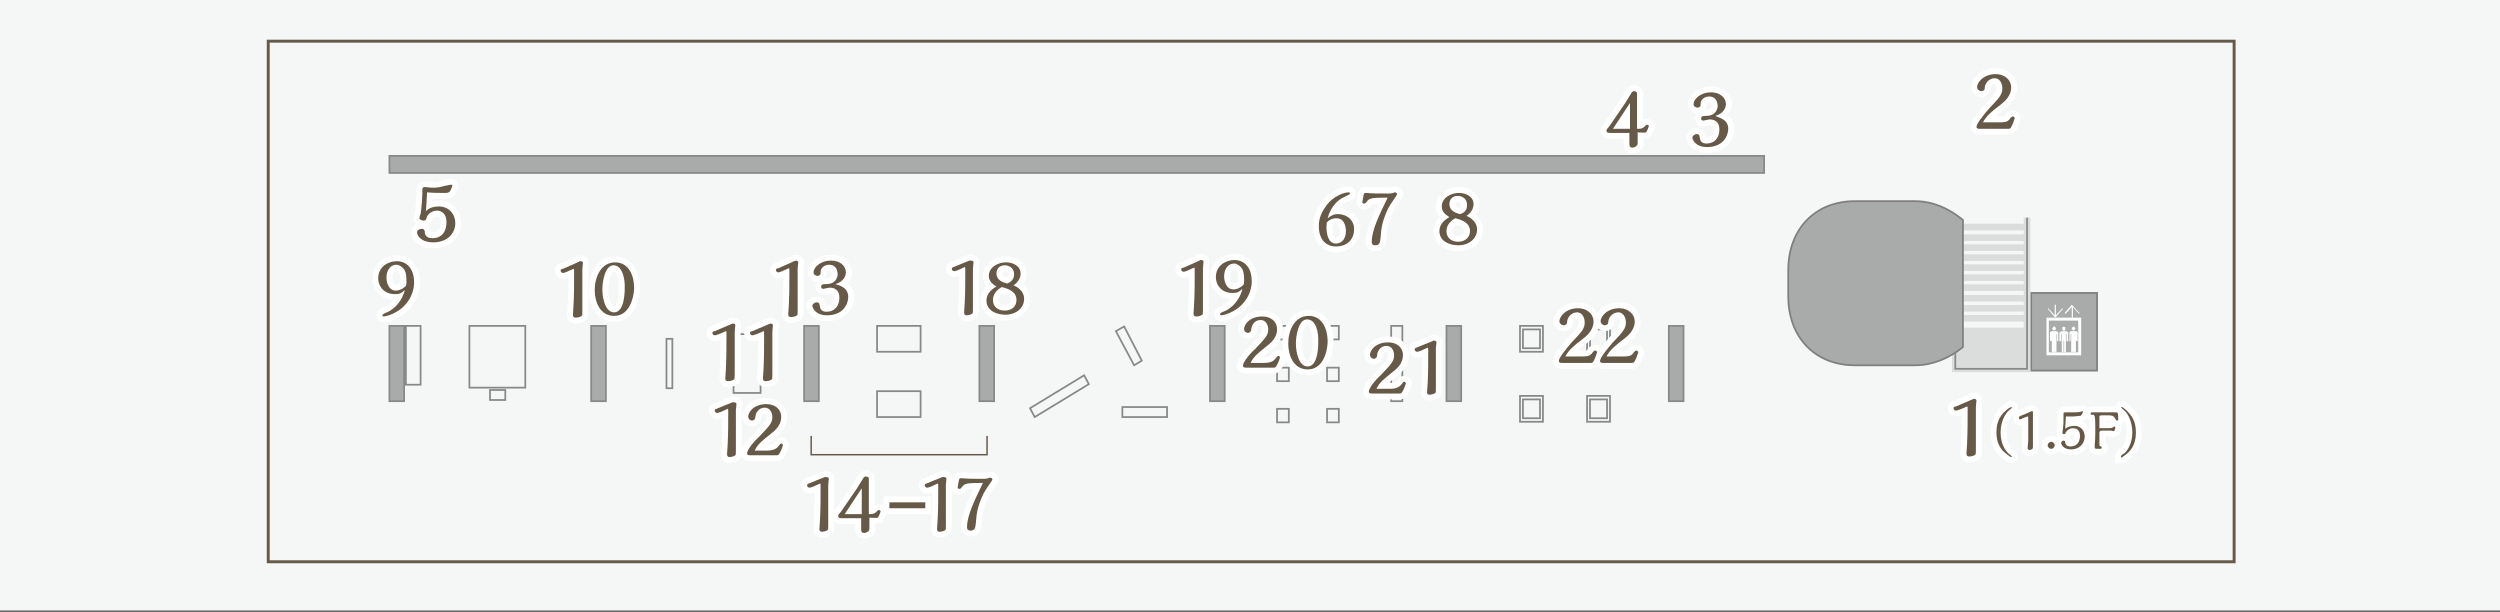 <?xml version="1.0" encoding="utf-8"?>
<!-- Generator: Adobe Illustrator 23.0.2, SVG Export Plug-In . SVG Version: 6.00 Build 0)  -->
<svg version="1.1" id="レイヤー_1" xmlns="http://www.w3.org/2000/svg" xmlns:xlink="http://www.w3.org/1999/xlink" x="0px"
	 y="0px" viewBox="0 0 425 104" style="enable-background:new 0 0 425 104;" xml:space="preserve">
<rect x="0" y="0" width="425" height="104" fill="#333333" stroke="none"/>
<style type="text/css">
	.st0{fill:#F5F6F6;}
	.st1{fill:#A9AAAA;}
	.st2{fill:none;stroke:#807E7F;stroke-width:0.299;stroke-miterlimit:10;}
	.st3{fill:none;stroke:#DBDCDC;stroke-width:1.122;stroke-miterlimit:10;}
	.st4{fill:none;stroke:#C6C3C1;stroke-width:1.122;stroke-miterlimit:10;}
	.st5{fill:#FFFFFF;}
	.st6{fill:#DBDCDC;}
	.st7{fill:none;stroke:#807E7F;stroke-width:0.3;stroke-miterlimit:10;}
	.st8{fill:none;stroke:#888888;stroke-width:0.3;stroke-miterlimit:10;}
	.st9{fill:none;stroke:#888888;stroke-width:0.299;stroke-miterlimit:10;}
	.st10{fill:none;stroke:#665948;stroke-width:0.25;stroke-miterlimit:10;}
	.st11{fill:#665948;stroke:#FFFFFF;stroke-width:2;stroke-miterlimit:10;}
	.st12{fill:#665948;}
	.st13{fill:none;stroke:#665948;stroke-width:0.5;stroke-miterlimit:10;}
</style>
<polyline class="st0" points="425,-0.1 425,103.8 0,103.8 0,-0.1 "/>
<rect x="345.3" y="49.8" class="st1" width="11.2" height="13.2"/>
<rect x="345.3" y="49.8" class="st2" width="11.2" height="13.2"/>
<polyline class="st3" points="332.4,37 332.4,62.7 344.6,62.7 344.6,37 "/>
<line class="st4" x1="332.4" y1="61" x2="344.6" y2="61"/>
<line class="st4" x1="332.4" y1="59.2" x2="344.6" y2="59.2"/>
<line class="st4" x1="332.4" y1="57.5" x2="344.6" y2="57.5"/>
<line class="st3" x1="332.4" y1="54.1" x2="344.6" y2="54.1"/>
<line class="st3" x1="332.4" y1="52.4" x2="344.6" y2="52.4"/>
<line class="st3" x1="332.4" y1="50.7" x2="344.6" y2="50.7"/>
<line class="st3" x1="332.4" y1="48.9" x2="344.6" y2="48.9"/>
<line class="st3" x1="332.4" y1="47.2" x2="344.6" y2="47.2"/>
<line class="st3" x1="332.4" y1="45.5" x2="344.6" y2="45.5"/>
<line class="st3" x1="332.4" y1="43.8" x2="344.6" y2="43.8"/>
<line class="st3" x1="332.4" y1="42.1" x2="344.6" y2="42.1"/>
<line class="st3" x1="332.4" y1="40.4" x2="344.6" y2="40.4"/>
<line class="st3" x1="332.4" y1="38.6" x2="344.6" y2="38.6"/>
<polygon class="st5" points="348.2,52.4 349.3,53.6 349.3,51.8 349.5,51.8 349.5,53.6 350.6,52.4 350.7,52.5 349.4,54 348.1,52.5 
	"/>
<path class="st5" d="M353.3,59.9h-5v-5.4h5V59.9z M347.9,60.4h5.9V54h-5.9V60.4z"/>
<polygon class="st5" points="353.5,53.4 352.4,52.2 352.4,54 352.2,54 352.2,52.2 351.1,53.4 351,53.2 352.2,51.8 353.5,53.2 "/>
<polygon class="st5" points="349.5,55.9 349.5,55.9 349.5,55.9 349.5,55.9 349.5,55.9 349.5,55.9 349.5,55.9 349.5,55.9 349.5,55.9 
	349.5,55.9 349.5,55.9 349.5,55.9 349.5,56 349.5,56 349.5,56 349.5,56 349.5,56 349.5,56 349.5,56 349.5,56 349.5,56 349.5,56 
	349.5,56 349.5,56 349.5,56 349.5,56 349.4,56 349.4,56 349.4,56.1 349.4,56.1 349.4,56.1 349.4,56.1 349.4,56.1 349.4,56.1 
	349.4,56.1 349.4,56.1 349.4,56.1 349.4,56.1 349.4,56.1 349.4,56.1 349.4,56.1 349.4,56.1 349.4,56.1 349.4,56.1 349.4,56.1 
	349.4,56.1 349.4,56.1 349.3,56.1 349.3,56.1 349.3,56.1 349.3,56.1 349.3,56.2 349.3,56.2 349.3,56.2 349.3,56.2 349.3,56.2 
	349.3,56.2 349.3,56.2 349.3,56.2 349.3,56.2 349.3,56.2 349.3,56.2 349.3,56.2 349.3,56.2 349.2,56.2 349.2,56.2 349.2,56.2 
	349.2,56.2 349.2,56.2 349.2,56.2 349.2,56.2 349.2,56.2 349.2,56.2 349.2,56.2 349.2,56.2 349.2,56.2 349.2,56.2 349.2,56.2 
	349.2,56.2 349.2,56.2 349.1,56.2 349.1,56.2 349.1,56.2 349.1,56.2 349.1,56.2 349.1,56.2 349.1,56.2 349.1,56.2 349.1,56.2 
	349.1,56.2 349.1,56.1 349.1,56.1 349.1,56.1 349.1,56.1 349.1,56.1 349.1,56.1 349.1,56.1 349.1,56.1 349,56.1 349,56.1 349,56.1 
	349,56.1 349,56.1 349,56.1 349,56.1 349,56.1 349,56.1 349,56.1 349,56.1 349,56.1 349,56.1 349,56.1 349,56 349,56 349,56 349,56 
	349,56 349,56 349,56 349,56 349,56 349,56 349,56 349,56 349,56 348.9,56 348.9,56 348.9,56 348.9,55.9 348.9,55.9 348.9,55.9 
	348.9,55.9 348.9,55.9 348.9,55.9 348.9,55.9 348.9,55.9 348.9,55.9 348.9,55.9 348.9,55.9 348.9,55.9 348.9,55.9 348.9,55.8 
	348.9,55.8 348.9,55.8 348.9,55.8 348.9,55.8 348.9,55.8 348.9,55.8 348.9,55.8 348.9,55.8 348.9,55.8 348.9,55.8 348.9,55.8 
	348.9,55.8 348.9,55.8 348.9,55.8 349,55.7 349,55.7 349,55.7 349,55.7 349,55.7 349,55.7 349,55.7 349,55.7 349,55.7 349,55.7 
	349,55.7 349,55.7 349,55.7 349,55.7 349,55.7 349,55.7 349,55.7 349,55.6 349,55.6 349,55.6 349,55.6 349,55.6 349,55.6 349,55.6 
	349,55.6 349,55.6 349,55.6 349,55.6 349,55.6 349.1,55.6 349.1,55.6 349.1,55.6 349.1,55.6 349.1,55.6 349.1,55.6 349.1,55.6 
	349.1,55.6 349.1,55.6 349.1,55.6 349.1,55.6 349.1,55.6 349.1,55.6 349.1,55.6 349.1,55.6 349.1,55.5 349.1,55.5 349.2,55.5 
	349.2,55.5 349.2,55.5 349.2,55.5 349.2,55.5 349.2,55.5 349.2,55.5 349.2,55.5 349.2,55.5 349.2,55.5 349.2,55.5 349.2,55.5 
	349.2,55.5 349.2,55.5 349.2,55.5 349.2,55.5 349.3,55.5 349.3,55.5 349.3,55.5 349.3,55.5 349.3,55.5 349.3,55.5 349.3,55.6 
	349.3,55.6 349.3,55.6 349.3,55.6 349.3,55.6 349.3,55.6 349.3,55.6 349.3,55.6 349.3,55.6 349.3,55.6 349.3,55.6 349.3,55.6 
	349.4,55.6 349.4,55.6 349.4,55.6 349.4,55.6 349.4,55.6 349.4,55.6 349.4,55.6 349.4,55.6 349.4,55.6 349.4,55.6 349.4,55.6 
	349.4,55.6 349.4,55.6 349.4,55.6 349.4,55.7 349.4,55.7 349.4,55.7 349.4,55.7 349.4,55.7 349.4,55.7 349.5,55.7 349.5,55.7 
	349.5,55.7 349.5,55.7 349.5,55.7 349.5,55.7 349.5,55.7 349.5,55.7 349.5,55.7 349.5,55.7 349.5,55.7 349.5,55.8 349.5,55.8 
	349.5,55.8 349.5,55.8 349.5,55.8 349.5,55.8 349.5,55.8 349.5,55.8 349.5,55.8 349.5,55.8 349.5,55.8 349.5,55.8 349.5,55.8 
	349.5,55.8 349.5,55.8 "/>
<polygon class="st5" points="348.8,56.8 348.8,56.8 348.8,56.8 348.8,56.8 348.8,56.8 348.8,56.9 348.8,57 348.8,57.1 348.8,57.2 
	348.8,57.4 348.8,57.6 348.8,57.7 348.8,57.8 348.8,57.8 348.8,57.9 348.8,57.9 348.8,57.9 348.8,57.9 348.8,57.9 348.8,57.9 
	348.8,57.9 348.8,57.9 348.7,57.9 348.7,58 348.7,58 348.7,58 348.7,58 348.7,58 348.7,58 348.7,58 348.7,58 348.7,58 348.7,58 
	348.7,58 348.7,58 348.6,58 348.6,58 348.6,58 348.6,58 348.6,58 348.6,58 348.6,58 348.6,58 348.6,58 348.6,58 348.6,58 348.6,58 
	348.6,58 348.5,58 348.5,58 348.5,58 348.5,58 348.5,58 348.5,58 348.5,58 348.5,58 348.5,58 348.5,57.9 348.5,57.9 348.5,57.9 
	348.5,57.9 348.5,57.9 348.5,57.9 348.5,57.9 348.5,57.9 348.5,57.9 348.5,57.8 348.5,57.8 348.5,57.8 348.5,57.8 348.5,57.8 
	348.5,57.7 348.5,57.7 348.5,57.6 348.5,57.5 348.5,57.3 348.5,57.1 348.5,56.9 348.5,56.8 348.5,56.7 348.5,56.7 348.5,56.6 
	348.5,56.6 348.5,56.6 348.5,56.6 348.5,56.6 348.5,56.6 348.5,56.6 348.5,56.6 348.5,56.6 348.5,56.6 348.5,56.6 348.5,56.5 
	348.5,56.5 348.5,56.5 348.5,56.5 348.5,56.5 348.5,56.5 348.5,56.5 348.5,56.5 348.6,56.4 348.6,56.4 348.6,56.4 348.6,56.4 
	348.6,56.4 348.6,56.4 348.6,56.4 348.6,56.4 348.6,56.4 348.6,56.4 348.6,56.4 348.6,56.4 348.7,56.4 348.7,56.4 348.7,56.4 
	348.7,56.4 348.7,56.4 348.7,56.4 348.7,56.3 348.8,56.3 348.8,56.3 348.8,56.3 348.9,56.3 348.9,56.3 348.9,56.3 349,56.3 
	349,56.3 349,56.3 349.1,56.3 349.1,56.3 349.1,56.3 349.2,56.3 349.2,56.3 349.3,56.3 349.3,56.3 349.3,56.3 349.4,56.3 
	349.4,56.3 349.4,56.3 349.5,56.3 349.5,56.3 349.5,56.3 349.6,56.3 349.6,56.3 349.6,56.3 349.6,56.3 349.7,56.3 349.7,56.3 
	349.7,56.4 349.7,56.4 349.8,56.4 349.8,56.4 349.8,56.4 349.8,56.4 349.8,56.4 349.8,56.4 349.8,56.4 349.8,56.4 349.8,56.4 
	349.8,56.4 349.8,56.4 349.8,56.4 349.8,56.4 349.9,56.4 349.9,56.4 349.9,56.4 349.9,56.5 349.9,56.5 349.9,56.5 349.9,56.5 
	349.9,56.5 349.9,56.5 349.9,56.5 349.9,56.5 349.9,56.5 349.9,56.5 349.9,56.5 349.9,56.6 349.9,56.6 349.9,56.6 349.9,56.6 
	349.9,56.6 349.9,56.6 349.9,56.6 349.9,56.6 349.9,56.6 349.9,56.6 349.9,56.6 349.9,56.6 349.9,56.7 349.9,56.7 349.9,56.7 
	349.9,56.8 349.9,56.9 349.9,57 349.9,57.2 349.9,57.3 349.9,57.4 349.9,57.5 349.9,57.5 349.9,57.6 349.9,57.7 349.9,57.7 
	349.9,57.8 349.9,57.8 349.9,57.8 349.9,57.8 349.9,57.8 349.9,57.8 349.9,57.8 349.9,57.8 349.9,57.9 349.9,57.9 349.9,57.9 
	349.9,57.9 349.9,57.9 349.9,57.9 349.9,57.9 349.9,57.9 349.9,57.9 349.9,58 349.9,58 349.9,58 349.9,58 349.9,58 349.9,58 
	349.9,58 349.9,58 349.9,58 349.9,58 349.8,58 349.8,58 349.8,58 349.8,58 349.8,58 349.8,58 349.8,58 349.8,58 349.8,58 349.8,58 
	349.8,58 349.7,58 349.7,58 349.7,58 349.7,58 349.7,58 349.7,58 349.7,58 349.7,58 349.7,58 349.7,58 349.7,58 349.7,58 
	349.7,57.9 349.7,57.9 349.7,57.9 349.7,57.9 349.7,57.9 349.7,57.9 349.7,57.9 349.7,57.9 349.7,57.9 349.7,57.8 349.7,57.8 
	349.7,57.8 349.7,57.8 349.7,57.6 349.7,57.4 349.7,57.2 349.7,57 349.7,57 349.7,56.9 349.7,56.9 349.7,56.8 349.7,56.8 
	349.7,56.8 349.7,56.8 349.7,56.8 349.7,56.8 349.7,56.8 349.7,56.8 349.7,56.8 349.7,56.8 349.7,56.8 349.6,56.8 349.6,56.8 
	349.6,56.8 349.6,56.8 349.6,56.8 349.6,56.8 349.6,56.8 349.6,56.8 349.6,56.8 349.6,56.8 349.6,56.8 349.6,56.8 349.6,56.8 
	349.6,56.8 349.6,56.8 349.6,56.8 349.6,56.8 349.6,56.8 349.6,56.8 349.6,56.8 349.6,56.8 349.6,56.8 349.6,56.8 349.6,56.8 
	349.6,56.8 349.6,56.8 349.6,56.8 349.6,56.8 349.6,56.8 349.6,56.8 349.6,56.8 349.6,56.8 349.6,56.9 349.6,56.9 349.6,57 
	349.6,57 349.6,57.1 349.6,57.2 349.6,57.4 349.6,57.8 349.6,58.2 349.6,58.6 349.6,59 349.6,59.2 349.6,59.4 349.6,59.5 
	349.6,59.6 349.6,59.6 349.6,59.7 349.6,59.7 349.6,59.7 349.6,59.7 349.6,59.7 349.6,59.7 349.6,59.7 349.6,59.7 349.6,59.7 
	349.6,59.7 349.6,59.7 349.6,59.7 349.6,59.7 349.6,59.8 349.6,59.8 349.6,59.8 349.6,59.8 349.6,59.8 349.6,59.8 349.6,59.8 
	349.6,59.8 349.6,59.9 349.6,59.9 349.5,59.9 349.5,59.9 349.5,59.9 349.5,59.9 349.5,59.9 349.5,59.9 349.5,59.9 349.5,59.9 
	349.5,59.9 349.5,59.9 349.4,59.9 349.4,59.9 349.4,59.9 349.4,59.9 349.4,59.9 349.4,59.9 349.4,59.9 349.4,59.9 349.4,59.9 
	349.3,59.9 349.3,59.9 349.3,59.9 349.3,59.9 349.3,59.9 349.3,59.9 349.3,59.9 349.3,59.9 349.3,59.9 349.3,59.9 349.3,59.9 
	349.3,59.8 349.3,59.8 349.3,59.8 349.3,59.8 349.3,59.8 349.3,59.8 349.3,59.8 349.3,59.8 349.3,59.8 349.2,59.7 349.2,59.7 
	349.2,59.7 349.2,59.7 349.2,59.7 349.2,59.6 349.2,59.6 349.2,59.5 349.2,59.4 349.2,59.1 349.2,58.8 349.2,58.4 349.2,58.1 
	349.2,58.1 349.2,58 349.2,57.9 349.2,57.9 349.2,57.9 349.2,57.9 349.2,57.9 349.2,57.9 349.2,57.9 349.2,57.9 349.2,57.9 
	349.2,57.9 349.2,57.9 349.2,57.9 349.2,57.9 349.2,57.9 349.2,57.9 349.2,57.9 349.2,57.9 349.2,57.9 349.2,57.9 349.2,57.9 
	349.2,57.9 349.2,57.9 349.2,57.9 349.2,57.9 349.2,57.9 349.2,57.9 349.2,57.9 349.2,57.9 349.2,57.9 349.2,57.9 349.2,57.9 
	349.2,57.9 349.2,57.9 349.2,57.9 349.2,57.9 349.2,57.9 349.2,57.9 349.2,57.9 349.2,57.9 349.2,58 349.2,58.1 349.2,58.2 
	349.2,58.5 349.2,58.8 349.2,59.1 349.2,59.3 349.2,59.5 349.2,59.6 349.2,59.6 349.2,59.7 349.2,59.7 349.2,59.7 349.2,59.7 
	349.2,59.7 349.2,59.7 349.2,59.7 349.2,59.8 349.2,59.8 349.2,59.8 349.2,59.8 349.2,59.8 349.2,59.8 349.2,59.8 349.2,59.8 
	349.2,59.8 349.2,59.8 349.1,59.9 349.1,59.9 349.1,59.9 349.1,59.9 349.1,59.9 349.1,59.9 349.1,59.9 349.1,59.9 349.1,59.9 
	349.1,59.9 349,59.9 349,59.9 349,59.9 349,59.9 349,59.9 349,59.9 349,59.9 349,59.9 349,59.9 348.9,59.9 348.9,59.9 348.9,59.9 
	348.9,59.9 348.9,59.9 348.9,59.9 348.9,59.9 348.9,59.9 348.9,59.9 348.9,59.9 348.9,59.9 348.9,59.8 348.9,59.8 348.9,59.8 
	348.8,59.8 348.8,59.8 348.8,59.8 348.8,59.8 348.8,59.8 348.8,59.8 348.8,59.8 348.8,59.7 348.8,59.7 348.8,59.7 348.8,59.7 
	348.8,59.7 348.8,59.7 348.8,59.6 348.8,59.5 348.8,59.4 348.8,59.3 348.8,59.1 348.8,59 348.8,58.5 348.8,58.1 348.8,57.7 
	348.8,57.2 348.8,57.1 348.8,56.9 348.8,56.9 348.8,56.8 348.8,56.8 348.8,56.8 348.8,56.8 348.8,56.8 348.8,56.8 348.8,56.8 
	348.8,56.8 348.8,56.8 348.8,56.8 348.8,56.8 348.8,56.8 348.8,56.8 348.8,56.8 348.8,56.8 348.8,56.8 348.8,56.8 348.8,56.8 
	348.8,56.8 348.8,56.8 348.8,56.8 348.8,56.8 348.8,56.8 348.8,56.8 348.8,56.8 348.8,56.8 348.8,56.8 348.8,56.8 348.8,56.8 
	348.8,56.8 348.8,56.8 348.8,56.8 348.8,56.8 348.8,56.8 "/>
<polygon class="st5" points="351.1,55.9 351.1,55.9 351.1,55.9 351.1,55.9 351.1,55.9 351.1,55.9 351.1,55.9 351.1,55.9 351.1,55.9 
	351.1,55.9 351.1,55.9 351.1,55.9 351.1,56 351.1,56 351.1,56 351.1,56 351.1,56 351.1,56 351.1,56 351.1,56 351.1,56 351.1,56 
	351.1,56 351.1,56 351.1,56 351.1,56 351.1,56 351.1,56 351.1,56.1 351.1,56.1 351.1,56.1 351.1,56.1 351.1,56.1 351.1,56.1 
	351.1,56.1 351,56.1 351,56.1 351,56.1 351,56.1 351,56.1 351,56.1 351,56.1 351,56.1 351,56.1 351,56.1 351,56.1 351,56.1 
	351,56.1 351,56.1 351,56.1 351,56.1 351,56.2 351,56.2 351,56.2 350.9,56.2 350.9,56.2 350.9,56.2 350.9,56.2 350.9,56.2 
	350.9,56.2 350.9,56.2 350.9,56.2 350.9,56.2 350.9,56.2 350.9,56.2 350.9,56.2 350.9,56.2 350.9,56.2 350.9,56.2 350.9,56.2 
	350.8,56.2 350.8,56.2 350.8,56.2 350.8,56.2 350.8,56.2 350.8,56.2 350.8,56.2 350.8,56.2 350.8,56.2 350.8,56.2 350.8,56.2 
	350.8,56.2 350.8,56.2 350.8,56.2 350.8,56.2 350.8,56.2 350.8,56.2 350.7,56.2 350.7,56.2 350.7,56.2 350.7,56.1 350.7,56.1 
	350.7,56.1 350.7,56.1 350.7,56.1 350.7,56.1 350.7,56.1 350.7,56.1 350.7,56.1 350.7,56.1 350.7,56.1 350.7,56.1 350.7,56.1 
	350.7,56.1 350.7,56.1 350.7,56.1 350.6,56.1 350.6,56.1 350.6,56.1 350.6,56.1 350.6,56.1 350.6,56.1 350.6,56 350.6,56 350.6,56 
	350.6,56 350.6,56 350.6,56 350.6,56 350.6,56 350.6,56 350.6,56 350.6,56 350.6,56 350.6,56 350.6,56 350.6,56 350.6,56 
	350.6,55.9 350.6,55.9 350.6,55.9 350.6,55.9 350.6,55.9 350.6,55.9 350.6,55.9 350.6,55.9 350.6,55.9 350.6,55.9 350.6,55.9 
	350.6,55.9 350.6,55.9 350.6,55.8 350.6,55.8 350.6,55.8 350.6,55.8 350.6,55.8 350.6,55.8 350.6,55.8 350.6,55.8 350.6,55.8 
	350.6,55.8 350.6,55.8 350.6,55.8 350.6,55.8 350.6,55.8 350.6,55.8 350.6,55.7 350.6,55.7 350.6,55.7 350.6,55.7 350.6,55.7 
	350.6,55.7 350.6,55.7 350.6,55.7 350.6,55.7 350.6,55.7 350.6,55.7 350.6,55.7 350.6,55.7 350.6,55.7 350.6,55.7 350.6,55.7 
	350.6,55.7 350.6,55.6 350.6,55.6 350.6,55.6 350.7,55.6 350.7,55.6 350.7,55.6 350.7,55.6 350.7,55.6 350.7,55.6 350.7,55.6 
	350.7,55.6 350.7,55.6 350.7,55.6 350.7,55.6 350.7,55.6 350.7,55.6 350.7,55.6 350.7,55.6 350.7,55.6 350.7,55.6 350.7,55.6 
	350.7,55.6 350.7,55.6 350.8,55.6 350.8,55.6 350.8,55.6 350.8,55.6 350.8,55.5 350.8,55.5 350.8,55.5 350.8,55.5 350.8,55.5 
	350.8,55.5 350.8,55.5 350.8,55.5 350.8,55.5 350.8,55.5 350.8,55.5 350.8,55.5 350.9,55.5 350.9,55.5 350.9,55.5 350.9,55.5 
	350.9,55.5 350.9,55.5 350.9,55.5 350.9,55.5 350.9,55.5 350.9,55.5 350.9,55.5 350.9,55.5 350.9,55.6 350.9,55.6 350.9,55.6 
	350.9,55.6 351,55.6 351,55.6 351,55.6 351,55.6 351,55.6 351,55.6 351,55.6 351,55.6 351,55.6 351,55.6 351,55.6 351,55.6 
	351,55.6 351,55.6 351,55.6 351,55.6 351,55.6 351,55.6 351,55.6 351,55.6 351.1,55.6 351.1,55.6 351.1,55.7 351.1,55.7 351.1,55.7 
	351.1,55.7 351.1,55.7 351.1,55.7 351.1,55.7 351.1,55.7 351.1,55.7 351.1,55.7 351.1,55.7 351.1,55.7 351.1,55.7 351.1,55.7 
	351.1,55.7 351.1,55.7 351.1,55.7 351.1,55.8 351.1,55.8 351.1,55.8 351.1,55.8 351.1,55.8 351.1,55.8 351.1,55.8 351.1,55.8 
	351.1,55.8 351.1,55.8 351.1,55.8 351.1,55.8 351.1,55.8 351.1,55.8 351.1,55.8 "/>
<polygon class="st5" points="350.4,56.8 350.4,56.8 350.4,56.8 350.4,56.8 350.4,56.8 350.4,56.9 350.4,57 350.4,57.1 350.4,57.2 
	350.4,57.4 350.4,57.6 350.4,57.7 350.4,57.8 350.4,57.8 350.4,57.9 350.4,57.9 350.4,57.9 350.4,57.9 350.4,57.9 350.4,57.9 
	350.4,57.9 350.4,57.9 350.4,57.9 350.4,58 350.4,58 350.4,58 350.4,58 350.4,58 350.3,58 350.3,58 350.3,58 350.3,58 350.3,58 
	350.3,58 350.3,58 350.3,58 350.3,58 350.3,58 350.3,58 350.2,58 350.2,58 350.2,58 350.2,58 350.2,58 350.2,58 350.2,58 350.2,58 
	350.2,58 350.2,58 350.2,58 350.2,58 350.2,58 350.2,58 350.2,58 350.1,58 350.1,58 350.1,58 350.1,57.9 350.1,57.9 350.1,57.9 
	350.1,57.9 350.1,57.9 350.1,57.9 350.1,57.9 350.1,57.9 350.1,57.9 350.1,57.8 350.1,57.8 350.1,57.8 350.1,57.8 350.1,57.8 
	350.1,57.7 350.1,57.7 350.1,57.6 350.1,57.5 350.1,57.3 350.1,57.1 350.1,56.9 350.1,56.8 350.1,56.7 350.1,56.7 350.1,56.6 
	350.1,56.6 350.1,56.6 350.1,56.6 350.1,56.6 350.1,56.6 350.1,56.6 350.1,56.6 350.1,56.6 350.1,56.6 350.1,56.6 350.1,56.5 
	350.1,56.5 350.1,56.5 350.1,56.5 350.2,56.5 350.2,56.5 350.2,56.5 350.2,56.5 350.2,56.4 350.2,56.4 350.2,56.4 350.2,56.4 
	350.2,56.4 350.2,56.4 350.3,56.4 350.3,56.4 350.3,56.4 350.3,56.4 350.3,56.4 350.3,56.4 350.3,56.4 350.3,56.4 350.3,56.4 
	350.3,56.4 350.3,56.4 350.4,56.4 350.4,56.3 350.4,56.3 350.4,56.3 350.5,56.3 350.5,56.3 350.5,56.3 350.6,56.3 350.6,56.3 
	350.6,56.3 350.7,56.3 350.7,56.3 350.7,56.3 350.8,56.3 350.8,56.3 350.8,56.3 350.9,56.3 350.9,56.3 351,56.3 351,56.3 351,56.3 
	351.1,56.3 351.1,56.3 351.1,56.3 351.2,56.3 351.2,56.3 351.2,56.3 351.3,56.3 351.3,56.3 351.3,56.3 351.3,56.3 351.4,56.4 
	351.4,56.4 351.4,56.4 351.4,56.4 351.4,56.4 351.4,56.4 351.4,56.4 351.4,56.4 351.4,56.4 351.4,56.4 351.4,56.4 351.4,56.4 
	351.5,56.4 351.5,56.4 351.5,56.4 351.5,56.4 351.5,56.4 351.5,56.4 351.5,56.5 351.5,56.5 351.5,56.5 351.5,56.5 351.5,56.5 
	351.5,56.5 351.6,56.5 351.6,56.5 351.6,56.5 351.6,56.5 351.6,56.5 351.6,56.6 351.6,56.6 351.6,56.6 351.6,56.6 351.6,56.6 
	351.6,56.6 351.6,56.6 351.6,56.6 351.6,56.6 351.6,56.6 351.6,56.6 351.6,56.6 351.6,56.7 351.6,56.7 351.6,56.7 351.6,56.8 
	351.6,56.9 351.6,57 351.6,57.2 351.6,57.3 351.6,57.4 351.6,57.5 351.6,57.5 351.6,57.6 351.6,57.7 351.6,57.7 351.6,57.8 
	351.6,57.8 351.6,57.8 351.6,57.8 351.6,57.8 351.6,57.8 351.6,57.8 351.6,57.8 351.6,57.9 351.6,57.9 351.6,57.9 351.6,57.9 
	351.6,57.9 351.6,57.9 351.6,57.9 351.6,57.9 351.6,57.9 351.6,58 351.6,58 351.5,58 351.5,58 351.5,58 351.5,58 351.5,58 351.5,58 
	351.5,58 351.5,58 351.5,58 351.5,58 351.5,58 351.5,58 351.4,58 351.4,58 351.4,58 351.4,58 351.4,58 351.4,58 351.4,58 351.4,58 
	351.4,58 351.4,58 351.4,58 351.4,58 351.3,58 351.3,58 351.3,58 351.3,58 351.3,58 351.3,58 351.3,58 351.3,57.9 351.3,57.9 
	351.3,57.9 351.3,57.9 351.3,57.9 351.3,57.9 351.3,57.9 351.3,57.9 351.3,57.9 351.3,57.8 351.3,57.8 351.3,57.8 351.3,57.8 
	351.3,57.6 351.3,57.4 351.3,57.2 351.3,57 351.3,57 351.3,56.9 351.3,56.9 351.3,56.8 351.3,56.8 351.3,56.8 351.3,56.8 
	351.3,56.8 351.3,56.8 351.3,56.8 351.3,56.8 351.3,56.8 351.3,56.8 351.3,56.8 351.3,56.8 351.3,56.8 351.3,56.8 351.3,56.8 
	351.3,56.8 351.3,56.8 351.3,56.8 351.3,56.8 351.3,56.8 351.3,56.8 351.3,56.8 351.3,56.8 351.2,56.8 351.2,56.8 351.2,56.8 
	351.2,56.8 351.2,56.8 351.2,56.8 351.2,56.8 351.2,56.8 351.2,56.8 351.2,56.8 351.2,56.8 351.2,56.8 351.2,56.8 351.2,56.8 
	351.2,56.8 351.2,56.8 351.2,56.8 351.2,56.8 351.2,56.8 351.2,56.9 351.2,56.9 351.2,57 351.2,57 351.2,57.1 351.2,57.2 
	351.2,57.4 351.2,57.8 351.2,58.2 351.2,58.6 351.2,59 351.2,59.2 351.2,59.4 351.2,59.5 351.2,59.6 351.2,59.6 351.2,59.7 
	351.2,59.7 351.2,59.7 351.2,59.7 351.2,59.7 351.2,59.7 351.2,59.7 351.2,59.7 351.2,59.7 351.2,59.7 351.2,59.7 351.2,59.7 
	351.2,59.7 351.2,59.8 351.2,59.8 351.2,59.8 351.2,59.8 351.2,59.8 351.2,59.8 351.2,59.8 351.2,59.8 351.2,59.9 351.2,59.9 
	351.2,59.9 351.2,59.9 351.2,59.9 351.2,59.9 351.1,59.9 351.1,59.9 351.1,59.9 351.1,59.9 351.1,59.9 351.1,59.9 351.1,59.9 
	351.1,59.9 351.1,59.9 351,59.9 351,59.9 351,59.9 351,59.9 351,59.9 351,59.9 351,59.9 351,59.9 351,59.9 351,59.9 351,59.9 
	350.9,59.9 350.9,59.9 350.9,59.9 350.9,59.9 350.9,59.9 350.9,59.9 350.9,59.8 350.9,59.8 350.9,59.8 350.9,59.8 350.9,59.8 
	350.9,59.8 350.9,59.8 350.9,59.8 350.9,59.8 350.9,59.7 350.9,59.7 350.9,59.7 350.9,59.7 350.9,59.7 350.9,59.6 350.9,59.6 
	350.9,59.5 350.9,59.4 350.9,59.1 350.9,58.8 350.9,58.4 350.9,58.1 350.9,58.1 350.9,58 350.9,57.9 350.9,57.9 350.9,57.9 
	350.9,57.9 350.9,57.9 350.9,57.9 350.9,57.9 350.9,57.9 350.9,57.9 350.9,57.9 350.9,57.9 350.9,57.9 350.9,57.9 350.9,57.9 
	350.9,57.9 350.9,57.9 350.9,57.9 350.9,57.9 350.9,57.9 350.9,57.9 350.8,57.9 350.8,57.9 350.8,57.9 350.8,57.9 350.8,57.9 
	350.8,57.9 350.8,57.9 350.8,57.9 350.8,57.9 350.8,57.9 350.8,57.9 350.8,57.9 350.8,57.9 350.8,57.9 350.8,57.9 350.8,57.9 
	350.8,57.9 350.8,57.9 350.8,57.9 350.8,58 350.8,58.1 350.8,58.2 350.8,58.5 350.8,58.8 350.8,59.1 350.8,59.3 350.8,59.5 
	350.8,59.6 350.8,59.6 350.8,59.7 350.8,59.7 350.8,59.7 350.8,59.7 350.8,59.7 350.8,59.7 350.8,59.7 350.8,59.8 350.8,59.8 
	350.8,59.8 350.8,59.8 350.8,59.8 350.8,59.8 350.8,59.8 350.8,59.8 350.8,59.8 350.8,59.8 350.8,59.9 350.8,59.9 350.8,59.9 
	350.8,59.9 350.7,59.9 350.7,59.9 350.7,59.9 350.7,59.9 350.7,59.9 350.7,59.9 350.7,59.9 350.7,59.9 350.7,59.9 350.6,59.9 
	350.6,59.9 350.6,59.9 350.6,59.9 350.6,59.9 350.6,59.9 350.6,59.9 350.6,59.9 350.6,59.9 350.6,59.9 350.5,59.9 350.5,59.9 
	350.5,59.9 350.5,59.9 350.5,59.9 350.5,59.9 350.5,59.9 350.5,59.8 350.5,59.8 350.5,59.8 350.5,59.8 350.5,59.8 350.5,59.8 
	350.5,59.8 350.5,59.8 350.5,59.8 350.5,59.8 350.5,59.7 350.5,59.7 350.5,59.7 350.5,59.7 350.5,59.7 350.5,59.7 350.5,59.6 
	350.5,59.5 350.5,59.4 350.5,59.3 350.5,59.1 350.5,59 350.5,58.5 350.5,58.1 350.5,57.7 350.5,57.2 350.5,57.1 350.5,56.9 
	350.5,56.9 350.5,56.8 350.5,56.8 350.5,56.8 350.5,56.8 350.5,56.8 350.5,56.8 350.5,56.8 350.5,56.8 350.5,56.8 350.5,56.8 
	350.5,56.8 350.5,56.8 350.5,56.8 350.5,56.8 350.5,56.8 350.5,56.8 350.4,56.8 350.4,56.8 350.4,56.8 350.4,56.8 350.4,56.8 
	350.4,56.8 350.4,56.8 350.4,56.8 350.4,56.8 350.4,56.8 350.4,56.8 350.4,56.8 350.4,56.8 350.4,56.8 350.4,56.8 350.4,56.8 "/>
<polygon class="st5" points="352.8,55.9 352.8,55.9 352.8,55.9 352.8,55.9 352.8,55.9 352.8,55.9 352.8,55.9 352.8,55.9 352.8,55.9 
	352.8,55.9 352.8,55.9 352.8,55.9 352.8,55.9 352.8,56 352.8,56 352.8,56 352.8,56 352.8,56 352.7,56 352.7,56 352.7,56 352.7,56 
	352.7,56 352.7,56 352.7,56 352.7,56 352.7,56 352.7,56 352.7,56.1 352.7,56.1 352.7,56.1 352.7,56.1 352.7,56.1 352.7,56.1 
	352.7,56.1 352.7,56.1 352.7,56.1 352.7,56.1 352.7,56.1 352.7,56.1 352.7,56.1 352.7,56.1 352.7,56.1 352.6,56.1 352.6,56.1 
	352.6,56.1 352.6,56.1 352.6,56.1 352.6,56.1 352.6,56.1 352.6,56.1 352.6,56.2 352.6,56.2 352.6,56.2 352.6,56.2 352.6,56.2 
	352.6,56.2 352.6,56.2 352.6,56.2 352.6,56.2 352.5,56.2 352.5,56.2 352.5,56.2 352.5,56.2 352.5,56.2 352.5,56.2 352.5,56.2 
	352.5,56.2 352.5,56.2 352.5,56.2 352.5,56.2 352.5,56.2 352.5,56.2 352.5,56.2 352.5,56.2 352.5,56.2 352.4,56.2 352.4,56.2 
	352.4,56.2 352.4,56.2 352.4,56.2 352.4,56.2 352.4,56.2 352.4,56.2 352.4,56.2 352.4,56.2 352.4,56.2 352.4,56.2 352.4,56.2 
	352.4,56.2 352.4,56.1 352.4,56.1 352.4,56.1 352.3,56.1 352.3,56.1 352.3,56.1 352.3,56.1 352.3,56.1 352.3,56.1 352.3,56.1 
	352.3,56.1 352.3,56.1 352.3,56.1 352.3,56.1 352.3,56.1 352.3,56.1 352.3,56.1 352.3,56.1 352.3,56.1 352.3,56.1 352.3,56.1 
	352.3,56.1 352.3,56 352.3,56 352.3,56 352.3,56 352.2,56 352.2,56 352.2,56 352.2,56 352.2,56 352.2,56 352.2,56 352.2,56 
	352.2,56 352.2,56 352.2,56 352.2,56 352.2,55.9 352.2,55.9 352.2,55.9 352.2,55.9 352.2,55.9 352.2,55.9 352.2,55.9 352.2,55.9 
	352.2,55.9 352.2,55.9 352.2,55.9 352.2,55.9 352.2,55.9 352.2,55.8 352.2,55.8 352.2,55.8 352.2,55.8 352.2,55.8 352.2,55.8 
	352.2,55.8 352.2,55.8 352.2,55.8 352.2,55.8 352.2,55.8 352.2,55.8 352.2,55.8 352.2,55.8 352.2,55.8 352.2,55.7 352.2,55.7 
	352.2,55.7 352.2,55.7 352.2,55.7 352.2,55.7 352.2,55.7 352.2,55.7 352.2,55.7 352.3,55.7 352.3,55.7 352.3,55.7 352.3,55.7 
	352.3,55.7 352.3,55.7 352.3,55.7 352.3,55.7 352.3,55.6 352.3,55.6 352.3,55.6 352.3,55.6 352.3,55.6 352.3,55.6 352.3,55.6 
	352.3,55.6 352.3,55.6 352.3,55.6 352.3,55.6 352.3,55.6 352.3,55.6 352.3,55.6 352.3,55.6 352.3,55.6 352.3,55.6 352.4,55.6 
	352.4,55.6 352.4,55.6 352.4,55.6 352.4,55.6 352.4,55.6 352.4,55.6 352.4,55.6 352.4,55.6 352.4,55.6 352.4,55.5 352.4,55.5 
	352.4,55.5 352.4,55.5 352.4,55.5 352.4,55.5 352.5,55.5 352.5,55.5 352.5,55.5 352.5,55.5 352.5,55.5 352.5,55.5 352.5,55.5 
	352.5,55.5 352.5,55.5 352.5,55.5 352.5,55.5 352.5,55.5 352.5,55.5 352.5,55.5 352.5,55.5 352.5,55.5 352.6,55.5 352.6,55.5 
	352.6,55.6 352.6,55.6 352.6,55.6 352.6,55.6 352.6,55.6 352.6,55.6 352.6,55.6 352.6,55.6 352.6,55.6 352.6,55.6 352.6,55.6 
	352.6,55.6 352.6,55.6 352.6,55.6 352.6,55.6 352.6,55.6 352.7,55.6 352.7,55.6 352.7,55.6 352.7,55.6 352.7,55.6 352.7,55.6 
	352.7,55.6 352.7,55.6 352.7,55.6 352.7,55.6 352.7,55.7 352.7,55.7 352.7,55.7 352.7,55.7 352.7,55.7 352.7,55.7 352.7,55.7 
	352.7,55.7 352.7,55.7 352.7,55.7 352.7,55.7 352.7,55.7 352.7,55.7 352.7,55.7 352.7,55.7 352.8,55.7 352.8,55.7 352.8,55.8 
	352.8,55.8 352.8,55.8 352.8,55.8 352.8,55.8 352.8,55.8 352.8,55.8 352.8,55.8 352.8,55.8 352.8,55.8 352.8,55.8 352.8,55.8 
	352.8,55.8 352.8,55.8 352.8,55.8 "/>
<polygon class="st5" points="352,56.8 352,56.8 352,56.8 352,56.8 352,56.8 352,56.9 352,57 352,57.1 352,57.2 352,57.4 352,57.6 
	352,57.7 352,57.8 352,57.8 352,57.9 352,57.9 352,57.9 352,57.9 352,57.9 352,57.9 352,57.9 352,57.9 352,57.9 352,58 352,58 
	352,58 352,58 352,58 352,58 352,58 352,58 352,58 352,58 351.9,58 351.9,58 351.9,58 351.9,58 351.9,58 351.9,58 351.9,58 
	351.9,58 351.9,58 351.9,58 351.9,58 351.8,58 351.8,58 351.8,58 351.8,58 351.8,58 351.8,58 351.8,58 351.8,58 351.8,58 351.8,58 
	351.8,58 351.8,58 351.8,58 351.8,57.9 351.8,57.9 351.8,57.9 351.8,57.9 351.8,57.9 351.8,57.9 351.8,57.9 351.8,57.9 351.8,57.9 
	351.8,57.8 351.8,57.8 351.8,57.8 351.8,57.8 351.8,57.8 351.8,57.7 351.8,57.7 351.8,57.6 351.8,57.5 351.8,57.3 351.8,57.1 
	351.8,56.9 351.8,56.8 351.8,56.7 351.8,56.7 351.8,56.6 351.8,56.6 351.8,56.6 351.8,56.6 351.8,56.6 351.8,56.6 351.8,56.6 
	351.8,56.6 351.8,56.6 351.8,56.6 351.8,56.6 351.8,56.5 351.8,56.5 351.8,56.5 351.8,56.5 351.8,56.5 351.8,56.5 351.8,56.5 
	351.8,56.5 351.8,56.4 351.8,56.4 351.8,56.4 351.9,56.4 351.9,56.4 351.9,56.4 351.9,56.4 351.9,56.4 351.9,56.4 351.9,56.4 
	351.9,56.4 351.9,56.4 351.9,56.4 351.9,56.4 351.9,56.4 352,56.4 352,56.4 352,56.4 352,56.3 352,56.3 352.1,56.3 352.1,56.3 
	352.1,56.3 352.2,56.3 352.2,56.3 352.2,56.3 352.3,56.3 352.3,56.3 352.3,56.3 352.4,56.3 352.4,56.3 352.4,56.3 352.5,56.3 
	352.5,56.3 352.6,56.3 352.6,56.3 352.6,56.3 352.7,56.3 352.7,56.3 352.8,56.3 352.8,56.3 352.8,56.3 352.8,56.3 352.9,56.3 
	352.9,56.3 352.9,56.3 353,56.3 353,56.3 353,56.4 353,56.4 353,56.4 353,56.4 353,56.4 353,56.4 353.1,56.4 353.1,56.4 353.1,56.4 
	353.1,56.4 353.1,56.4 353.1,56.4 353.1,56.4 353.1,56.4 353.1,56.4 353.1,56.4 353.1,56.4 353.1,56.4 353.2,56.5 353.2,56.5 
	353.2,56.5 353.2,56.5 353.2,56.5 353.2,56.5 353.2,56.5 353.2,56.5 353.2,56.5 353.2,56.5 353.2,56.5 353.2,56.6 353.2,56.6 
	353.2,56.6 353.2,56.6 353.2,56.6 353.2,56.6 353.2,56.6 353.2,56.6 353.2,56.6 353.2,56.6 353.2,56.6 353.2,56.7 353.2,56.7 
	353.2,56.7 353.2,56.8 353.2,56.9 353.2,57 353.2,57.2 353.2,57.3 353.2,57.4 353.2,57.5 353.2,57.5 353.2,57.6 353.2,57.7 
	353.2,57.7 353.2,57.8 353.2,57.8 353.2,57.8 353.2,57.8 353.2,57.8 353.2,57.8 353.2,57.8 353.2,57.8 353.2,57.9 353.2,57.9 
	353.2,57.9 353.2,57.9 353.2,57.9 353.2,57.9 353.2,57.9 353.2,57.9 353.2,57.9 353.2,58 353.2,58 353.2,58 353.2,58 353.2,58 
	353.2,58 353.2,58 353.1,58 353.1,58 353.1,58 353.1,58 353.1,58 353.1,58 353.1,58 353.1,58 353.1,58 353.1,58 353.1,58 353,58 
	353,58 353,58 353,58 353,58 353,58 353,58 353,58 353,58 353,58 353,58 353,58 353,58 353,58 353,58 353,57.9 352.9,57.9 
	352.9,57.9 352.9,57.9 352.9,57.9 352.9,57.9 352.9,57.9 352.9,57.9 352.9,57.9 352.9,57.8 352.9,57.8 352.9,57.8 352.9,57.8 
	352.9,57.6 352.9,57.4 352.9,57.2 352.9,57 352.9,57 352.9,56.9 352.9,56.9 352.9,56.8 352.9,56.8 352.9,56.8 352.9,56.8 
	352.9,56.8 352.9,56.8 352.9,56.8 352.9,56.8 352.9,56.8 352.9,56.8 352.9,56.8 352.9,56.8 352.9,56.8 352.9,56.8 352.9,56.8 
	352.9,56.8 352.9,56.8 352.9,56.8 352.9,56.8 352.9,56.8 352.9,56.8 352.9,56.8 352.9,56.8 352.9,56.8 352.9,56.8 352.9,56.8 
	352.9,56.8 352.9,56.8 352.9,56.8 352.9,56.8 352.9,56.8 352.9,56.8 352.9,56.8 352.9,56.8 352.9,56.8 352.9,56.8 352.9,56.8 
	352.9,56.8 352.9,56.8 352.9,56.8 352.9,56.9 352.9,56.9 352.9,57 352.9,57 352.9,57.1 352.9,57.2 352.9,57.4 352.9,57.8 
	352.9,58.2 352.9,58.6 352.9,59 352.9,59.2 352.9,59.4 352.9,59.5 352.9,59.6 352.9,59.6 352.9,59.7 352.9,59.7 352.9,59.7 
	352.9,59.7 352.9,59.7 352.9,59.7 352.9,59.7 352.9,59.7 352.9,59.7 352.9,59.7 352.9,59.7 352.9,59.7 352.9,59.7 352.9,59.8 
	352.9,59.8 352.9,59.8 352.9,59.8 352.9,59.8 352.9,59.8 352.9,59.8 352.8,59.8 352.8,59.9 352.8,59.9 352.8,59.9 352.8,59.9 
	352.8,59.9 352.8,59.9 352.8,59.9 352.8,59.9 352.8,59.9 352.8,59.9 352.7,59.9 352.7,59.9 352.7,59.9 352.7,59.9 352.7,59.9 
	352.7,59.9 352.7,59.9 352.7,59.9 352.7,59.9 352.6,59.9 352.6,59.9 352.6,59.9 352.6,59.9 352.6,59.9 352.6,59.9 352.6,59.9 
	352.6,59.9 352.6,59.9 352.6,59.9 352.6,59.9 352.6,59.9 352.6,59.9 352.6,59.8 352.5,59.8 352.5,59.8 352.5,59.8 352.5,59.8 
	352.5,59.8 352.5,59.8 352.5,59.8 352.5,59.8 352.5,59.7 352.5,59.7 352.5,59.7 352.5,59.7 352.5,59.7 352.5,59.6 352.5,59.6 
	352.5,59.5 352.5,59.4 352.5,59.1 352.5,58.8 352.5,58.4 352.5,58.1 352.5,58.1 352.5,58 352.5,57.9 352.5,57.9 352.5,57.9 
	352.5,57.9 352.5,57.9 352.5,57.9 352.5,57.9 352.5,57.9 352.5,57.9 352.5,57.9 352.5,57.9 352.5,57.9 352.5,57.9 352.5,57.9 
	352.5,57.9 352.5,57.9 352.5,57.9 352.5,57.9 352.5,57.9 352.5,57.9 352.5,57.9 352.5,57.9 352.5,57.9 352.5,57.9 352.5,57.9 
	352.5,57.9 352.5,57.9 352.5,57.9 352.5,57.9 352.5,57.9 352.5,57.9 352.5,57.9 352.5,57.9 352.5,57.9 352.5,57.9 352.5,57.9 
	352.5,57.9 352.5,58 352.5,58.1 352.5,58.2 352.5,58.5 352.5,58.8 352.5,59.1 352.5,59.3 352.5,59.5 352.5,59.6 352.5,59.6 
	352.5,59.7 352.5,59.7 352.5,59.7 352.5,59.7 352.5,59.7 352.5,59.7 352.5,59.7 352.5,59.8 352.5,59.8 352.5,59.8 352.5,59.8 
	352.4,59.8 352.4,59.8 352.4,59.8 352.4,59.8 352.4,59.8 352.4,59.8 352.4,59.9 352.4,59.9 352.4,59.9 352.4,59.9 352.4,59.9 
	352.4,59.9 352.4,59.9 352.4,59.9 352.3,59.9 352.3,59.9 352.3,59.9 352.3,59.9 352.3,59.9 352.3,59.9 352.3,59.9 352.3,59.9 
	352.3,59.9 352.2,59.9 352.2,59.9 352.2,59.9 352.2,59.9 352.2,59.9 352.2,59.9 352.2,59.9 352.2,59.9 352.2,59.9 352.2,59.9 
	352.2,59.9 352.1,59.9 352.1,59.9 352.1,59.8 352.1,59.8 352.1,59.8 352.1,59.8 352.1,59.8 352.1,59.8 352.1,59.8 352.1,59.8 
	352.1,59.8 352.1,59.8 352.1,59.7 352.1,59.7 352.1,59.7 352.1,59.7 352.1,59.7 352.1,59.7 352.1,59.6 352.1,59.5 352.1,59.4 
	352.1,59.3 352.1,59.1 352.1,59 352.1,58.5 352.1,58.1 352.1,57.7 352.1,57.2 352.1,57.1 352.1,56.9 352.1,56.9 352.1,56.8 
	352.1,56.8 352.1,56.8 352.1,56.8 352.1,56.8 352.1,56.8 352.1,56.8 352.1,56.8 352.1,56.8 352.1,56.8 352.1,56.8 352.1,56.8 
	352.1,56.8 352.1,56.8 352.1,56.8 352.1,56.8 352.1,56.8 352.1,56.8 352.1,56.8 352.1,56.8 352.1,56.8 352.1,56.8 352.1,56.8 
	352.1,56.8 352.1,56.8 352.1,56.8 352.1,56.8 352.1,56.8 352.1,56.8 352.1,56.8 352.1,56.8 352,56.8 352,56.8 352,56.8 352,56.8 
	352,56.8 352,56.8 "/>
<rect x="332.4" y="55.7" class="st6" width="12.2" height="7.1"/>
<path class="st1" d="M325.6,34.2h-10.3c-6.5,0-11.3,4.5-11.3,11.8v4.3c0,7.3,4.8,11.8,11.3,11.8h10.3c2.9,0,5.8-1.2,8.1-3.1V37.4
	C331.3,35.4,328.5,34.2,325.6,34.2"/>
<path class="st7" d="M325.6,34.2h-10.3c-6.5,0-11.3,4.5-11.3,11.8v4.3c0,7.3,4.8,11.8,11.3,11.8h10.3c2.9,0,5.8-1.2,8.1-3.1V37.4
	C331.3,35.4,328.5,34.2,325.6,34.2z"/>
<polyline class="st8" points="332.4,59.9 332.4,62.7 344.6,62.7 344.6,37 "/>
<rect x="283.7" y="55.4" class="st1" width="2.5" height="12.8"/>
<rect x="283.7" y="55.4" class="st9" width="2.5" height="12.8"/>
<rect x="245.9" y="55.4" class="st1" width="2.5" height="12.8"/>
<rect x="245.9" y="55.4" class="st9" width="2.5" height="12.8"/>
<rect x="236.5" y="55.4" class="st9" width="1.9" height="12.8"/>
<rect x="205.7" y="55.4" class="st1" width="2.5" height="12.8"/>
<rect x="205.7" y="55.4" class="st9" width="2.5" height="12.8"/>
<rect x="166.5" y="55.4" class="st1" width="2.5" height="12.8"/>
<rect x="166.5" y="55.4" class="st9" width="2.5" height="12.8"/>
<rect x="136.7" y="55.4" class="st1" width="2.5" height="12.8"/>
<rect x="136.7" y="55.4" class="st9" width="2.5" height="12.8"/>
<rect x="100.5" y="55.4" class="st1" width="2.5" height="12.8"/>
<rect x="100.5" y="55.4" class="st9" width="2.5" height="12.8"/>
<rect x="66.2" y="55.4" class="st1" width="2.5" height="12.8"/>
<rect x="66.2" y="55.4" class="st9" width="2.5" height="12.8"/>
<rect x="69" y="55.4" class="st9" width="2.5" height="10"/>
<rect x="66.2" y="26.5" class="st1" width="233.7" height="2.9"/>
<rect x="66.2" y="26.5" class="st9" width="233.7" height="2.9"/>
<rect x="258.4" y="55.4" class="st9" width="3.9" height="4.4"/>
<rect x="258.9" y="56" class="st9" width="2.9" height="3.2"/>
<rect x="269.8" y="55.4" class="st9" width="3.9" height="4.4"/>
<rect x="270.3" y="56" class="st9" width="2.9" height="3.2"/>
<rect x="258.4" y="67.3" class="st9" width="3.9" height="4.4"/>
<rect x="258.9" y="67.9" class="st9" width="2.9" height="3.2"/>
<rect x="269.8" y="67.3" class="st9" width="3.9" height="4.4"/>
<rect x="270.3" y="67.9" class="st9" width="2.9" height="3.2"/>
<rect x="217.1" y="55.4" class="st9" width="2" height="2.3"/>
<rect x="217.1" y="62.5" class="st9" width="2" height="2.3"/>
<rect x="217.1" y="69.5" class="st9" width="2" height="2.3"/>
<rect x="225.6" y="55.4" class="st9" width="2" height="2.3"/>
<rect x="225.6" y="62.5" class="st9" width="2" height="2.3"/>
<rect x="225.6" y="69.5" class="st9" width="2" height="2.3"/>
<rect x="190.8" y="69.2" class="st9" width="7.6" height="1.7"/>
<polygon class="st9" points="185.1,65.3 175.9,70.9 175.1,69.4 184.3,63.8 "/>
<polygon class="st9" points="192.8,62.1 189.7,56.3 191.1,55.5 194.1,61.3 "/>
<rect x="149.1" y="55.4" class="st9" width="7.4" height="4.4"/>
<rect x="149.1" y="66.5" class="st9" width="7.4" height="4.4"/>
<rect x="124.7" y="56.8" class="st9" width="4.6" height="10"/>
<rect x="113.3" y="57.6" class="st9" width="1" height="8.4"/>
<rect x="79.8" y="55.4" class="st9" width="9.5" height="10.5"/>
<rect x="83.3" y="66.3" class="st9" width="2.6" height="1.7"/>
<polyline class="st10" points="137.9,74.1 137.9,77.3 167.8,77.3 167.8,74.1 "/>
<path class="st11" d="M335.6,67.8c0.2,0,0.4,0.1,0.4,0.3c0,0.1-0.1,0.9-0.1,1.1c0,0.3,0,1.6,0,1.8c0,0.8,0,4.5,0,5.4
	c0,0.6,0,0.7-0.1,0.9c-0.2,0.2-0.8,0.3-1,0.3s-0.5,0-0.5-0.5c0-0.2,0.1-1.4,0.1-1.6c0.1-2,0.1-3.9,0.1-5.9c0-0.4,0-0.5-0.1-0.5
	c-0.5,0.2-1.3,0.6-1.5,0.6c-0.2,0.1-0.3,0.1-0.4,0.1c-0.2,0-0.4-0.2-0.4-0.4c0-0.2,0.2-0.3,0.4-0.3c0.5-0.2,2.6-1.1,2.8-1.2
	C335.4,67.9,335.5,67.8,335.6,67.8z"/>
<path class="st11" d="M339.6,21c1.1,0,1.6-0.2,2-0.7c0.3-0.4,0.4-0.5,0.6-0.5s0.3,0.2,0.3,0.3c0,0.1-0.4,1.2-0.6,1.5
	c-0.1,0.2-0.2,0.3-0.5,0.3h-2.2c-0.4,0-0.7,0-1.6,0c-0.2,0-0.9,0-1.1,0c-0.3,0-0.5-0.1-0.5-0.3c0-0.6,1.1-1.9,2.1-3.1
	c1.8-1.9,2.3-2.4,2.3-3.5c0-0.6-0.3-1.7-1.3-1.7s-1.7,0.9-1.7,1.7c0,0.4-0.4,0.5-0.6,0.5c-0.3,0-0.7-0.3-0.7-0.7
	c0-0.7,1-2.2,3.2-2.2c1.4,0,2.6,0.9,2.6,2.3c0,1.5-1.3,2.5-1.8,2.9c-1.6,1.2-2.4,1.9-3,3h2.5V21z"/>
<path class="st11" d="M293.8,21.9c0,1-0.7,3.1-3.6,3.1c-2,0-2.5-1.3-2.5-1.6c0-0.3,0.4-0.6,0.7-0.6c0.5,0,0.5,0.2,0.6,0.8
	c0.1,0.6,0.6,0.8,1.1,0.8c1.3,0,2.2-0.9,2.2-2.4c0-1.3-0.8-1.7-1.7-1.7c-0.1,0-0.9,0.2-1,0.2c-0.4,0-0.4-0.2-0.4-0.4
	c0-0.4,0.5-0.4,0.8-0.4c1.8,0,2-1.3,2-1.7c0-0.6-0.3-1.6-1.4-1.6c-1,0-1.5,0.7-1.5,1.2c0,0,0,0.2,0,0.3c0,0.2-0.3,0.4-0.5,0.4
	c-0.3,0-0.7-0.2-0.7-0.6c0-0.8,1.1-2,3-2c1.5,0,2.5,0.9,2.5,2c0,0.3-0.1,1.5-1.8,2C292.1,20,293.8,20.2,293.8,21.9z"/>
<path class="st11" d="M277.1,16.2c0.1-0.1,0.3-0.5,0.3-0.5c0.1-0.1,0.2-0.2,0.4-0.2c0.2,0,0.5,0.1,0.5,0.4v0.7c0,0.8,0,4.7,0,5.3
	h0.2c0.5,0,0.8-0.1,1.1-0.4c0.3-0.3,0.3-0.3,0.4-0.3s0.3,0.1,0.3,0.2s-0.3,1-0.5,1.1c-0.1,0.1-1.2,0-1.4,0v1.9
	c0,0.4-0.5,0.7-0.9,0.7c-0.5,0-0.5-0.4-0.5-0.6v-1.9c-0.9,0-1.7,0-2.6,0h-0.7c-0.2,0-0.6,0-0.6-0.4c0-0.2,0.1-0.3,0.3-0.5
	c0.2-0.2,1.5-2.2,2.9-4.2L277.1,16.2z M277.1,21.9c0-0.6,0-3.7,0-4.4l-2.9,4.4H277.1z"/>
<path class="st11" d="M74,32c0.7,0,1.4-0.4,2.1-0.5c0.1,0,0.5-0.1,0.6-0.1s0.2,0,0.2,0.2c0,0-0.1,0.2-0.1,0.3
	c-0.3,0.7-0.4,0.9-1.1,0.9c-1,0-2.1,0-3.1-0.1c-0.1,1.7-0.1,2.3-0.2,3.2c0.3-0.3,0.9-0.8,2.2-0.8c1.8,0,2.8,1.4,2.8,2.8
	c0,2-1.6,3.3-3.7,3.3c-2.2,0-2.8-1.2-2.8-1.7c0-0.4,0.5-0.6,0.8-0.6s0.4,0.1,0.5,0.4c0,0.4,0.1,1.2,1.3,1.2c1.5,0,2.4-1,2.4-2.7
	c0-2-1.5-2-1.6-2c-0.6,0-1.6,0.4-1.8,1.3c-0.1,0.3-0.2,0.4-0.5,0.4s-0.7-0.2-0.7-0.4c0-0.1,0.1-0.6,0.2-0.7c0.2-1.3,0.3-3,0.3-3.5
	c0-0.1,0-0.6,0-0.7c0-0.3,0.2-0.4,0.4-0.4c0.2,0,1,0.1,1.1,0.1L74,32L74,32z"/>
<path class="st11" d="M227.5,36.4c1.1,0,2.7,0.7,2.7,2.6c0,1.5-1,2.9-3.1,2.9c-1,0-2.9-0.5-2.9-3.5c0-1.4,0.6-2.5,1.1-3.2
	c1.4-2.1,3.5-2.5,3.9-2.5c0.2,0,0.3,0.1,0.3,0.2c0,0.1,0,0.1-0.4,0.3c-0.6,0.3-0.6,0.3-1,0.5c-1.8,1.1-2.3,3-2.4,3.4
	C226.5,36.5,226.8,36.4,227.5,36.4z M225.5,38.6c0,1.2,0.3,2.8,1.6,2.8c1.1,0,1.7-0.9,1.7-2.1c0-0.7-0.2-2.2-1.6-2.2
	c-0.7,0-1.3,0.3-1.7,0.8C225.6,37.9,225.5,38.1,225.5,38.6z"/>
<path class="st11" d="M251.1,39c0,1.6-1.4,2.7-3.2,2.7c-1.5,0-3.2-0.7-3.2-2.4c0-1.4,1.2-2.1,1.7-2.4c-0.5-0.3-1.3-0.8-1.3-1.8
	c0-1.5,1.6-2.3,2.9-2.3c1.2,0,2.5,0.6,2.5,1.9c0,0.2,0,1.2-1.2,2C249.8,36.9,251.1,37.6,251.1,39z M245.9,39.3c0,1.1,0.8,1.8,2,1.8
	c1.1,0,2-0.7,2-1.8c0-1.4-1.3-1.9-2.5-2.2C245.9,37.9,245.9,39.1,245.9,39.3z M249.4,34.8c0-0.9-0.7-1.5-1.6-1.5
	c-0.9,0-1.4,0.6-1.4,1.4c0,1.1,1,1.5,1.8,1.7C249.4,36.1,249.4,35.1,249.4,34.8z"/>
<path class="st11" d="M67.1,50c-1.7,0-2.8-1.2-2.8-2.7c0-1.9,1.6-2.9,3.2-2.9c1.1,0,2.9,0.7,2.9,3.7c0,0.6-0.2,2-1.1,3.2
	c-1.5,2.1-3.9,2.5-4,2.5c-0.2,0-0.3-0.1-0.3-0.2c0-0.1,0.2-0.2,0.3-0.3c0.2-0.1,0.8-0.3,1.2-0.6c1.9-1.3,2.3-3.3,2.3-3.4
	C68.2,49.9,67.9,50,67.1,50z M69.1,47.9c0-0.5,0-1.5-0.4-2.1c-0.3-0.4-0.8-0.8-1.3-0.8c-1,0-1.7,0.9-1.7,2.2c0,0.7,0.3,2.2,1.6,2.2
	c0.3,0,1-0.1,1.7-0.8C69.1,48.3,69.1,48.1,69.1,47.9z"/>
<g>
	<path class="st11" d="M98.7,44.4c0.2,0,0.4,0.1,0.4,0.3c0,0.1-0.1,0.9-0.1,1.1c0,0.2,0,1.5,0,1.8c0,0.8,0,4.4,0,5.3
		c0,0.6,0,0.7-0.1,0.8c-0.2,0.2-0.8,0.3-1,0.3s-0.5,0-0.5-0.5c0-0.2,0.1-1.3,0.1-1.6c0.1-1.9,0.1-3.8,0.1-5.7c0-0.4,0-0.5-0.1-0.5
		c-0.5,0.2-1.3,0.6-1.4,0.6c-0.2,0.1-0.3,0.1-0.4,0.1c-0.2,0-0.4-0.2-0.4-0.4s0.2-0.3,0.4-0.3c0.5-0.2,2.5-1.1,2.7-1.2
		C98.5,44.4,98.5,44.4,98.7,44.4z"/>
	<path class="st11" d="M104.4,53.7c-2.4,0-3.3-2.4-3.3-4.4c0-2.1,1-4.7,3.5-4.7c1.8,0,3.2,1.5,3.2,4.5
		C107.7,50.9,106.9,53.7,104.4,53.7z M104.3,45.1c-1.5,0-1.9,2.9-1.9,4.1c0,1.5,0.5,3.9,2,3.9c1.7,0,1.8-3.2,1.8-4
		C106.3,47.2,105.7,45.1,104.3,45.1z"/>
</g>
<g>
	<path class="st11" d="M124.8,68.4c0.2,0,0.4,0.1,0.4,0.3c0,0.1-0.1,0.9-0.1,1c0,0.2,0,1.5,0,1.8c0,0.7,0,4.3,0,5.1
		c0,0.6,0,0.7-0.1,0.8c-0.2,0.2-0.8,0.3-0.9,0.3c-0.2,0-0.5,0-0.5-0.5c0-0.2,0.1-1.3,0.1-1.6c0.1-1.9,0.1-3.7,0.1-5.6
		c0-0.4,0-0.5-0.1-0.5c-0.5,0.2-1.2,0.6-1.4,0.6c-0.2,0.1-0.3,0.1-0.4,0.1c-0.2,0-0.4-0.2-0.4-0.4c0-0.2,0.2-0.3,0.3-0.3
		c0.5-0.2,2.4-1,2.7-1.1C124.6,68.4,124.7,68.4,124.8,68.4z"/>
	<path class="st11" d="M130.4,76.6c1,0,1.6-0.3,1.9-0.7c0.3-0.4,0.4-0.5,0.5-0.5c0.2,0,0.3,0.2,0.3,0.3c0,0.1-0.4,1.1-0.6,1.4
		c-0.1,0.2-0.2,0.3-0.5,0.3h-2c-0.4,0-0.7,0-1.5,0c-0.2,0-0.9,0-1,0c-0.3,0-0.5-0.1-0.5-0.3c0-0.6,1-1.9,2.1-2.9
		c1.7-1.8,2.2-2.3,2.2-3.3c0-0.6-0.3-1.6-1.3-1.6s-1.6,0.9-1.6,1.7c0,0.3-0.4,0.5-0.5,0.5c-0.3,0-0.7-0.2-0.7-0.7
		c0-0.7,0.9-2.1,3.1-2.1c1.4,0,2.5,0.8,2.5,2.2c0,1.5-1.2,2.4-1.7,2.8c-1.5,1.2-2.3,1.8-2.8,2.9L130.4,76.6L130.4,76.6z"/>
</g>
<path class="st11" d="M160.5,81.1c0.2,0,0.4,0.1,0.4,0.3c0,0.1-0.1,0.9-0.1,1c0,0.2,0,1.5,0,1.8c0,0.7,0,4.3,0,5.1
	c0,0.6,0,0.7-0.1,0.8c-0.2,0.2-0.8,0.3-0.9,0.3c-0.2,0-0.5,0-0.5-0.5c0-0.2,0.1-1.3,0.1-1.6c0.1-1.9,0.1-3.7,0.1-5.6
	c0-0.4,0-0.5-0.1-0.5c-0.5,0.2-1.2,0.6-1.4,0.6c-0.2,0.1-0.3,0.1-0.4,0.1c-0.2,0-0.4-0.2-0.4-0.4c0-0.2,0.2-0.3,0.3-0.3
	c0.5-0.2,2.4-1,2.7-1.1C160.4,81.1,160.4,81.1,160.5,81.1z"/>
<path class="st11" d="M157.3,86.4h-6.1v-1h6.1V86.4z"/>
<g>
	<path class="st11" d="M135.3,44.3c0.2,0,0.4,0.1,0.4,0.3c0,0.1-0.1,0.9-0.1,1.1c0,0.2,0,1.5,0,1.8c0,0.8,0,4.4,0,5.3
		c0,0.6,0,0.7-0.1,0.8c-0.2,0.2-0.8,0.3-1,0.3s-0.5,0-0.5-0.5c0-0.2,0.1-1.3,0.1-1.6c0.1-1.9,0.1-3.8,0.1-5.7c0-0.4,0-0.5-0.1-0.5
		c-0.5,0.2-1.3,0.6-1.4,0.6c-0.2,0.1-0.3,0.1-0.4,0.1c-0.2,0-0.4-0.2-0.4-0.4s0.2-0.3,0.4-0.3c0.5-0.2,2.5-1.1,2.7-1.2
		C135.1,44.4,135.2,44.3,135.3,44.3z"/>
	<path class="st11" d="M144.2,50.5c0,1-0.7,3.1-3.6,3.1c-2,0-2.5-1.3-2.5-1.6s0.4-0.6,0.7-0.6c0.5,0,0.5,0.2,0.6,0.8
		s0.6,0.8,1.1,0.8c1.3,0,2.2-0.9,2.2-2.4c0-1.3-0.8-1.7-1.7-1.7c-0.1,0-0.9,0.2-1,0.2c-0.4,0-0.4-0.2-0.4-0.4c0-0.4,0.5-0.4,0.8-0.4
		c1.8,0,2-1.3,2-1.7c0-0.6-0.3-1.6-1.4-1.6c-1,0-1.5,0.7-1.5,1.2c0,0,0,0.2,0,0.3c0,0.2-0.3,0.4-0.5,0.4c-0.3,0-0.7-0.2-0.7-0.6
		c0-0.8,1.1-2,3-2c1.5,0,2.5,0.9,2.5,2c0,0.3-0.1,1.5-1.8,2C142.6,48.5,144.2,48.8,144.2,50.5z"/>
</g>
<path class="st11" d="M167.1,81.4c0.4,0,0.6,0,0.9-0.1l0.3-0.1c0.2,0,0.4,0.1,0.4,0.3c0,0.1-0.1,0.2-0.2,0.4c-0.9,1.3-0.9,1.3-1.3,2
	c-1.1,2.3-1.2,3.6-1.3,5c-0.1,0.7-0.1,1.3-0.9,1.3c-0.6,0-0.6-0.4-0.6-0.6c0-2,1.3-4.6,2.7-7.5c-0.9,0-2,0-2.6,0.1
	c-0.4,0.1-0.5,0.1-0.8,0.4c-0.4,0.5-0.4,0.5-0.6,0.5c-0.2,0-0.3-0.1-0.3-0.2c0,0,0.2-1.4,0.3-1.5s0.1-0.1,0.4-0.1
	C164.7,81.4,165.5,81.4,167.1,81.4z"/>
<g>
	<path class="st11" d="M165.1,44.3c0.2,0,0.4,0.1,0.4,0.3c0,0.1-0.1,0.9-0.1,1c0,0.2,0,1.5,0,1.8c0,0.7,0,4.3,0,5.1
		c0,0.6,0,0.7-0.1,0.8c-0.2,0.2-0.8,0.3-0.9,0.3c-0.2,0-0.5,0-0.5-0.5c0-0.2,0.1-1.3,0.1-1.6c0.1-1.9,0.1-3.7,0.1-5.6
		c0-0.4,0-0.5-0.1-0.5c-0.5,0.2-1.2,0.6-1.4,0.6c-0.2,0.1-0.3,0.1-0.4,0.1c-0.2,0-0.4-0.2-0.4-0.4s0.2-0.3,0.3-0.3
		c0.5-0.2,2.4-1,2.7-1.1C164.9,44.4,165,44.3,165.1,44.3z"/>
	<path class="st11" d="M174.1,50.8c0,1.6-1.4,2.7-3.2,2.7c-1.5,0-3.2-0.7-3.2-2.4c0-1.4,1.2-2.1,1.7-2.4c-0.5-0.3-1.3-0.8-1.3-1.8
		c0-1.5,1.6-2.3,2.9-2.3c1.2,0,2.5,0.6,2.5,1.9c0,0.2,0,1.2-1.2,2C172.8,48.7,174.1,49.4,174.1,50.8z M168.8,51c0,1.1,0.8,1.8,2,1.8
		s2-0.7,2-1.8c0-1.4-1.3-1.9-2.5-2.2C168.8,49.6,168.8,50.8,168.8,51z M172.4,46.6c0-0.9-0.7-1.5-1.6-1.5c-0.9,0-1.4,0.6-1.4,1.4
		c0,1.1,1,1.5,1.8,1.7C172.4,47.8,172.4,46.8,172.4,46.6z"/>
</g>
<g>
	<path class="st11" d="M204.2,44.2c0.2,0,0.4,0.1,0.4,0.3c0,0.1-0.1,0.9-0.1,1.1c0,0.2,0,1.5,0,1.8c0,0.8,0,4.4,0,5.3
		c0,0.6,0,0.7-0.1,0.8c-0.2,0.2-0.8,0.3-1,0.3s-0.5,0-0.5-0.5c0-0.2,0.1-1.3,0.1-1.6c0.1-1.9,0.1-3.8,0.1-5.7c0-0.4,0-0.5-0.1-0.5
		c-0.5,0.2-1.3,0.6-1.4,0.6c-0.2,0.1-0.3,0.1-0.4,0.1c-0.2,0-0.4-0.2-0.4-0.4s0.2-0.3,0.4-0.3c0.5-0.2,2.5-1.1,2.7-1.2
		C204,44.2,204,44.2,204.2,44.2z"/>
	<path class="st11" d="M209.5,49.8c-1.7,0-2.8-1.2-2.8-2.7c0-1.9,1.6-2.9,3.2-2.9c1.1,0,2.9,0.7,2.9,3.7c0,0.6-0.2,2-1.1,3.2
		c-1.5,2.1-3.9,2.5-4,2.5c-0.2,0-0.3-0.1-0.3-0.2c0-0.1,0.2-0.2,0.3-0.3c0.2-0.1,0.8-0.3,1.2-0.6c1.9-1.3,2.3-3.3,2.3-3.4
		C210.6,49.7,210.3,49.8,209.5,49.8z M211.5,47.7c0-0.5,0-1.5-0.4-2.1c-0.3-0.4-0.8-0.8-1.3-0.8c-1,0-1.7,0.9-1.7,2.2
		c0,0.7,0.3,2.2,1.6,2.2c0.3,0,1-0.1,1.7-0.8C211.5,48.1,211.5,47.9,211.5,47.7z"/>
</g>
<g>
	<path class="st11" d="M236.3,66.1c1,0,1.6-0.3,1.9-0.7c0.3-0.4,0.4-0.5,0.5-0.5c0.2,0,0.3,0.2,0.3,0.3c0,0.1-0.4,1.1-0.6,1.4
		c-0.1,0.2-0.2,0.3-0.5,0.3h-2.2c-0.4,0-0.7,0-1.5,0c-0.2,0-0.9,0-1,0c-0.3,0-0.5-0.1-0.5-0.3c0-0.6,1-1.9,2.1-2.9
		c1.7-1.8,2.2-2.3,2.2-3.3c0-0.6-0.3-1.6-1.3-1.6s-1.6,0.9-1.6,1.7c0,0.3-0.4,0.5-0.5,0.5c-0.3,0-0.7-0.2-0.7-0.7
		c0-0.7,0.9-2.1,3.1-2.1c1.4,0,2.5,0.8,2.5,2.2c0,1.5-1.2,2.4-1.7,2.8c-1.5,1.2-2.3,1.8-2.8,2.9L236.3,66.1L236.3,66.1z"/>
	<path class="st11" d="M243.8,57.9c0.2,0,0.4,0.1,0.4,0.3c0,0.1-0.1,0.9-0.1,1c0,0.2,0,1.5,0,1.7c0,0.7,0,4.3,0,5.1
		c0,0.6,0,0.7-0.1,0.8c-0.2,0.2-0.8,0.3-0.9,0.3c-0.2,0-0.5,0-0.5-0.4c0-0.2,0.1-1.3,0.1-1.5c0.1-1.8,0.1-3.7,0.1-5.6
		c0-0.4,0-0.4-0.1-0.5c-0.5,0.2-1.2,0.6-1.4,0.6c-0.2,0.1-0.3,0.1-0.4,0.1c-0.2,0-0.4-0.2-0.4-0.4s0.2-0.3,0.3-0.3
		c0.5-0.2,2.4-1,2.7-1.1C243.6,57.9,243.7,57.9,243.8,57.9z"/>
</g>
<g>
	<path class="st11" d="M268.6,60.8c1.1,0,1.6-0.2,2-0.7c0.3-0.4,0.4-0.5,0.6-0.5s0.3,0.2,0.3,0.3s-0.4,1.2-0.6,1.5
		c-0.1,0.2-0.2,0.3-0.5,0.3h-2.2c-0.4,0-0.7,0-1.6,0c-0.2,0-0.9,0-1.1,0c-0.3,0-0.5-0.1-0.5-0.3c0-0.6,1.1-1.9,2.1-3.1
		c1.8-1.9,2.3-2.4,2.3-3.5c0-0.6-0.3-1.7-1.3-1.7s-1.7,0.9-1.7,1.7c0,0.4-0.4,0.5-0.6,0.5c-0.3,0-0.7-0.3-0.7-0.7
		c0-0.7,1-2.2,3.2-2.2c1.4,0,2.6,0.9,2.6,2.3c0,1.5-1.3,2.5-1.8,2.9c-1.6,1.2-2.4,1.9-3,3h2.5V60.8z"/>
	<path class="st11" d="M275.6,60.8c1.1,0,1.6-0.2,2-0.7c0.3-0.4,0.4-0.5,0.6-0.5s0.3,0.2,0.3,0.3s-0.4,1.2-0.6,1.5
		c-0.1,0.2-0.2,0.3-0.5,0.3h-2.2c-0.4,0-0.7,0-1.6,0c-0.2,0-0.9,0-1.1,0c-0.3,0-0.5-0.1-0.5-0.3c0-0.6,1.1-1.9,2.1-3.1
		c1.8-1.9,2.3-2.4,2.3-3.5c0-0.6-0.3-1.7-1.3-1.7s-1.7,0.9-1.7,1.7c0,0.4-0.4,0.5-0.6,0.5c-0.3,0-0.7-0.3-0.7-0.7
		c0-0.7,1-2.2,3.2-2.2c1.4,0,2.6,0.9,2.6,2.3c0,1.5-1.3,2.5-1.8,2.9c-1.6,1.2-2.4,1.9-3,3h2.5V60.8z"/>
</g>
<g>
	<path class="st11" d="M124.6,55c0.2,0,0.4,0.1,0.4,0.3c0,0.1-0.1,0.9-0.1,1.1c0,0.3,0,1.6,0,1.8c0,0.8,0,4.5,0,5.4
		c0,0.6,0,0.7-0.1,0.9c-0.2,0.2-0.8,0.3-1,0.3s-0.5,0-0.5-0.5c0-0.2,0.1-1.4,0.1-1.6c0.1-2,0.1-3.9,0.1-5.9c0-0.4,0-0.5-0.1-0.5
		c-0.5,0.2-1.3,0.6-1.5,0.6c-0.2,0.1-0.3,0.1-0.4,0.1c-0.2,0-0.4-0.2-0.4-0.4s0.2-0.3,0.4-0.3c0.5-0.2,2.6-1.1,2.8-1.2
		C124.4,55.1,124.5,55,124.6,55z"/>
	<path class="st11" d="M131,55c0.2,0,0.4,0.1,0.4,0.3c0,0.1-0.1,0.9-0.1,1.1c0,0.3,0,1.6,0,1.8c0,0.8,0,4.5,0,5.4
		c0,0.6,0,0.7-0.1,0.9c-0.2,0.2-0.8,0.3-1,0.3s-0.5,0-0.5-0.5c0-0.2,0.1-1.4,0.1-1.6c0.1-2,0.1-3.9,0.1-5.9c0-0.4,0-0.5-0.1-0.5
		c-0.5,0.2-1.3,0.6-1.5,0.6c-0.2,0.1-0.3,0.1-0.4,0.1c-0.2,0-0.4-0.2-0.4-0.4s0.2-0.3,0.4-0.3c0.5-0.2,2.6-1.1,2.8-1.2
		C130.9,55.1,130.9,55,131,55z"/>
</g>
<g>
	<path class="st11" d="M146.5,81.7c0.1-0.1,0.3-0.5,0.3-0.5c0.1-0.1,0.2-0.2,0.4-0.2s0.5,0.1,0.5,0.4v0.7c0,0.8,0,4.7,0,5.3h0.2
		c0.5,0,0.8-0.1,1.1-0.4s0.3-0.3,0.4-0.3c0.1,0,0.3,0.1,0.3,0.2s-0.3,1-0.5,1.1c-0.1,0.1-1.2,0-1.4,0v1.9c0,0.4-0.5,0.7-0.9,0.7
		c-0.5,0-0.5-0.4-0.5-0.6v-1.9c-0.9,0-1.7,0-2.6,0h-0.7c-0.2,0-0.6,0-0.6-0.4c0-0.2,0.1-0.3,0.3-0.5s1.5-2.2,2.9-4.2L146.5,81.7z
		 M146.5,87.4c0-0.6,0-3.7,0-4.4l-2.9,4.4H146.5z"/>
	<path class="st11" d="M140.5,81.1c0.2,0,0.4,0.1,0.4,0.3c0,0.1-0.1,0.9-0.1,1c0,0.2,0,1.5,0,1.8c0,0.7,0,4.3,0,5.1
		c0,0.6,0,0.7-0.1,0.8c-0.2,0.2-0.8,0.3-0.9,0.3c-0.2,0-0.5,0-0.5-0.5c0-0.2,0.1-1.3,0.1-1.6c0.1-1.9,0.1-3.7,0.1-5.6
		c0-0.4,0-0.5-0.1-0.5c-0.5,0.2-1.2,0.6-1.4,0.6c-0.2,0.1-0.3,0.1-0.4,0.1c-0.2,0-0.4-0.2-0.4-0.4c0-0.2,0.2-0.3,0.3-0.3
		c0.5-0.2,2.4-1,2.7-1.1C140.4,81.1,140.4,81.1,140.5,81.1z"/>
</g>
<g>
	<path class="st11" d="M214.9,61.7c1,0,1.6-0.3,1.9-0.7c0.3-0.4,0.4-0.5,0.5-0.5c0.2,0,0.3,0.2,0.3,0.3s-0.4,1.1-0.6,1.4
		c-0.1,0.2-0.2,0.3-0.5,0.3h-2.2c-0.4,0-0.7,0-1.5,0c-0.2,0-0.9,0-1,0c-0.3,0-0.5-0.1-0.5-0.3c0-0.6,1-1.9,2.1-2.9
		c1.7-1.8,2.2-2.3,2.2-3.3c0-0.6-0.3-1.6-1.3-1.6s-1.6,0.9-1.6,1.7c0,0.3-0.4,0.5-0.5,0.5c-0.3,0-0.7-0.2-0.7-0.7
		c0-0.7,0.9-2.1,3.1-2.1c1.4,0,2.5,0.8,2.5,2.2c0,1.5-1.2,2.4-1.7,2.8c-1.5,1.2-2.3,1.8-2.8,2.9L214.9,61.7L214.9,61.7z"/>
	<path class="st11" d="M222.3,62.8c-2.4,0-3.3-2.4-3.3-4.4c0-2.1,1-4.7,3.5-4.7c1.8,0,3.2,1.5,3.2,4.5
		C225.6,60.1,224.8,62.8,222.3,62.8z M222.2,54.3c-1.5,0-1.9,2.9-1.9,4.1c0,1.5,0.5,3.9,2,3.9c1.7,0,1.8-3.2,1.8-4
		C224.2,56.4,223.7,54.3,222.2,54.3z"/>
</g>
<path class="st11" d="M235.9,32.9c0.4,0,0.6,0,0.9-0.1l0.3-0.1c0.2,0,0.4,0.1,0.4,0.3c0,0.1-0.1,0.2-0.2,0.4c-0.9,1.3-0.9,1.3-1.3,2
	c-1.1,2.3-1.2,3.6-1.3,5c-0.1,0.7-0.1,1.3-0.9,1.3c-0.6,0-0.6-0.4-0.6-0.6c0-2,1.3-4.6,2.7-7.5c-0.9,0-2,0-2.6,0.1
	c-0.4,0.1-0.5,0.1-0.8,0.4c-0.4,0.5-0.4,0.5-0.6,0.5c-0.2,0-0.3-0.1-0.3-0.2c0,0,0.2-1.4,0.3-1.5s0.1-0.1,0.4-0.1
	C233.4,32.9,234.2,32.9,235.9,32.9z"/>
<g>
	<path class="st11" d="M341,77.1c-1.4-1.1-1.6-2.5-1.6-3.6s0.2-2.6,1.7-3.8c0.2-0.2,0.7-0.5,0.8-0.5c0.1,0,0.1,0.1,0.1,0.1
		c0,0.1,0,0.1-0.3,0.3c-0.9,0.7-1.6,2.2-1.6,3.9c0,1.6,0.6,3.1,1.6,3.8c0.2,0.2,0.3,0.2,0.3,0.3c0,0.1-0.1,0.1-0.1,0.1
		C341.7,77.7,341.2,77.2,341,77.1z"/>
	<path class="st11" d="M344.8,71.1c0-0.2,0-0.3-0.1-0.3c-0.2,0-1.2,0.5-1.3,0.5c-0.1,0-0.2-0.2-0.2-0.3s0.1-0.2,0.1-0.2
		c0.6-0.3,1.3-0.5,1.8-0.8c0.1,0,0.3-0.1,0.3-0.1c0.1,0,0.2,0,0.2,0.2c0,0.1,0,0.3,0,0.4c0,0.5,0,1.1,0,2c0,0.5,0,2.8,0,3.3
		c0,0.2,0,0.4-0.1,0.5c0,0-0.2,0.2-0.5,0.2c-0.2,0-0.3-0.2-0.3-0.3c0-0.1,0.1-1.1,0.1-1.3c0-0.8,0-2,0-2.8V71.1z"/>
	<path class="st11" d="M348.7,76.3c-0.3,0-0.6-0.3-0.6-0.6s0.3-0.6,0.6-0.6c0.3,0,0.6,0.3,0.6,0.6C349.3,76,349,76.3,348.7,76.3z"/>
	<path class="st11" d="M352.6,70.8c-0.5,0-1,0-1.4,0c0,0.5-0.1,1.3-0.1,2.1c0.2-0.2,0.7-0.5,1.6-0.5c1.1,0,1.7,0.9,1.7,1.8
		c0,1.2-0.9,2.2-2.3,2.2s-1.7-0.9-1.7-1.1s0.2-0.4,0.4-0.4c0.2,0,0.3,0.1,0.3,0.4c0.1,0.6,0.8,0.6,0.9,0.6c0.9,0,1.6-0.6,1.6-1.8
		c0-1-0.6-1.3-1.2-1.3c-0.5,0-1,0.3-1.2,0.7c-0.1,0.2-0.1,0.3-0.3,0.3c0,0-0.3,0-0.3-0.2c0-0.1,0.1-0.6,0.1-0.7
		c0.1-0.8,0.1-1.2,0.1-2.5c0-0.2,0-0.3,0.3-0.3c0.1,0,0.6,0,0.7,0h0.5c0.5,0,1,0,1.4-0.1c0,0,0.2-0.1,0.3-0.1c0.1,0,0.1,0,0.1,0.1
		l-0.1,0.3c-0.2,0.4-0.3,0.4-0.5,0.4L352.6,70.8L352.6,70.8z"/>
	<path class="st11" d="M356.8,72.8h0.2c1.8,0,1.9,0,2.1-0.1c0.1,0,0.3-0.2,0.4-0.2s0.1,0.1,0.1,0.1c0,0.3-0.1,0.7-0.3,0.7
		c-0.1,0-0.4-0.1-0.4-0.1c-0.2,0-1,0-1.3,0s-0.7,0-0.7,0.3v1.7c0,0.1,0,0.4,0,0.5s0,0.1,0.1,0.1c0.3,0.2,0.3,0.2,0.3,0.3
		c0,0.2-0.2,0.2-0.3,0.2h-0.6c-0.2,0-0.3-0.1-0.3-0.3c0-0.1,0-0.3,0-0.4c0.1-0.5,0.1-2.2,0.1-2.8c0-0.4,0-1.7-0.1-2
		s-0.1-0.3-0.4-0.3s-0.3,0-0.3-0.2s0.2-0.2,0.3-0.2c0.1,0,0.8,0,1,0h1.5c0.2,0,1.2,0,1.5,0c0.1,0,0.2,0,0.3,0.1
		c0.1,0.1,0.1,0.9,0.1,1s0,0.3-0.2,0.3c-0.1,0-0.1,0-0.3-0.3c-0.3-0.6-0.6-0.6-1.7-0.6c-0.8,0-1,0-1,0.2v2H356.8z"/>
	<path class="st11" d="M360.6,77.5c0-0.1,0.4-0.4,0.5-0.4c0.7-0.6,1.4-1.9,1.4-3.6c0-1-0.3-3-1.7-4c-0.1-0.1-0.2-0.2-0.2-0.2
		c0-0.1,0-0.1,0.1-0.1c0.2,0,0.9,0.6,1.3,1.1c1.1,1.2,1.1,2.7,1.1,3.3c0,2.1-1,3.1-1.5,3.5c-0.3,0.2-0.8,0.7-1,0.7
		C360.6,77.7,360.5,77.6,360.6,77.5C360.5,77.5,360.6,77.5,360.6,77.5z"/>
</g>
<path class="st12" d="M335.6,67.8c0.2,0,0.4,0.1,0.4,0.3c0,0.1-0.1,0.9-0.1,1.1c0,0.3,0,1.6,0,1.8c0,0.8,0,4.5,0,5.4
	c0,0.6,0,0.7-0.1,0.9c-0.2,0.2-0.8,0.3-1,0.3s-0.5,0-0.5-0.5c0-0.2,0.1-1.4,0.1-1.6c0.1-2,0.1-3.9,0.1-5.9c0-0.4,0-0.5-0.1-0.5
	c-0.5,0.2-1.3,0.6-1.5,0.6c-0.2,0.1-0.3,0.1-0.4,0.1c-0.2,0-0.4-0.2-0.4-0.4c0-0.2,0.2-0.3,0.4-0.3c0.5-0.2,2.6-1.1,2.8-1.2
	C335.4,67.9,335.5,67.8,335.6,67.8z"/>
<path class="st12" d="M339.6,20.8c1.1,0,1.6,0,2-0.5c0.3-0.4,0.4-0.5,0.6-0.5s0.3,0.2,0.3,0.3c0,0.1-0.4,1.2-0.6,1.5
	c-0.1,0.2-0.2,0.3-0.5,0.3h-2.2c-0.4,0-0.7,0-1.6,0c-0.2,0-0.9,0-1.1,0c-0.3,0-0.5-0.1-0.5-0.3c0-0.6,1.1-1.9,2.1-3.1
	c1.8-1.9,2.3-2.4,2.3-3.5c0-0.6-0.3-1.7-1.3-1.7s-1.7,0.9-1.7,1.7c0,0.4-0.4,0.5-0.6,0.5c-0.3,0-0.7-0.3-0.7-0.7
	c0-0.7,1-2.2,3.2-2.2c1.4,0,2.6,0.9,2.6,2.3c0,1.5-1.3,2.5-1.8,2.9c-1.6,1.2-2.4,1.9-3,3L339.6,20.8L339.6,20.8z"/>
<path class="st12" d="M293.8,21.9c0,1-0.7,3.1-3.6,3.1c-2,0-2.5-1.3-2.5-1.6c0-0.3,0.4-0.6,0.7-0.6c0.5,0,0.5,0.2,0.6,0.8
	c0.1,0.6,0.6,0.8,1.1,0.8c1.3,0,2.2-0.9,2.2-2.4c0-1.3-0.8-1.7-1.7-1.7c-0.1,0-0.9,0.2-1,0.2c-0.4,0-0.4-0.2-0.4-0.4
	c0-0.4,0.5-0.4,0.8-0.4c1.8,0,2-1.3,2-1.7c0-0.6-0.3-1.6-1.4-1.6c-1,0-1.5,0.7-1.5,1.2c0,0,0,0.2,0,0.3c0,0.2-0.3,0.4-0.5,0.4
	c-0.3,0-0.7-0.2-0.7-0.6c0-0.8,1.1-2,3-2c1.5,0,2.5,0.9,2.5,2c0,0.3-0.1,1.5-1.8,2C292.1,20,293.8,20.2,293.8,21.9z"/>
<path class="st12" d="M277.1,16.2c0.1-0.1,0.3-0.5,0.3-0.5c0.1-0.1,0.2-0.2,0.4-0.2c0.2,0,0.5,0.1,0.5,0.4v0.7c0,0.8,0,4.7,0,5.3
	h0.2c0.5,0,0.8-0.1,1.1-0.4c0.3-0.3,0.3-0.3,0.4-0.3s0.3,0.1,0.3,0.2s-0.3,1-0.5,1.1c-0.1,0.1-1.2,0-1.4,0v1.9
	c0,0.4-0.5,0.7-0.9,0.7c-0.5,0-0.5-0.4-0.5-0.6v-1.9c-0.9,0-1.7,0-2.6,0h-0.7c-0.2,0-0.6,0-0.6-0.4c0-0.2,0.1-0.3,0.3-0.5
	c0.2-0.2,1.5-2.2,2.9-4.2L277.1,16.2z M277.1,21.9c0-0.6,0-3.7,0-4.4l-2.9,4.4H277.1z"/>
<path class="st12" d="M74,31.9c0.7,0,1.4-0.3,2.1-0.4c0.1,0,0.5-0.1,0.6-0.1s0.2,0,0.2,0.2c0,0-0.1,0.2-0.1,0.3
	c-0.3,0.7-0.4,0.9-1.1,0.9c-1,0-2.1,0-3.1-0.1c-0.1,1.7-0.1,2.3-0.2,3.2c0.3-0.3,0.9-0.8,2.2-0.8c1.8,0,2.8,1.4,2.8,2.8
	c0,2-1.6,3.3-3.7,3.3c-2.2,0-2.8-1.2-2.8-1.7c0-0.4,0.5-0.6,0.8-0.6s0.4,0.1,0.5,0.4c0,0.4,0.1,1.2,1.3,1.2c1.5,0,2.4-1,2.4-2.7
	c0-2-1.5-2-1.6-2c-0.6,0-1.6,0.4-1.8,1.3c-0.1,0.3-0.2,0.4-0.5,0.4s-0.7-0.2-0.7-0.4c0-0.1,0.1-0.6,0.2-0.7c0.2-1.3,0.3-3,0.3-3.5
	c0-0.1,0-0.6,0-0.7c0-0.3,0.2-0.4,0.4-0.4c0.2,0,1,0.1,1.1,0.1L74,31.9L74,31.9z"/>
<path class="st12" d="M227.5,36.4c1.1,0,2.7,0.7,2.7,2.6c0,1.5-1,2.9-3.1,2.9c-1,0-2.9-0.5-2.9-3.5c0-1.4,0.6-2.5,1.1-3.2
	c1.4-2.1,3.5-2.5,3.9-2.5c0.2,0,0.3,0.1,0.3,0.2c0,0.1,0,0.1-0.4,0.3c-0.6,0.3-0.6,0.3-1,0.5c-1.8,1.1-2.3,3-2.4,3.4
	C226.5,36.5,226.8,36.4,227.5,36.4z M225.5,38.6c0,1.2,0.3,2.8,1.6,2.8c1.1,0,1.7-0.9,1.7-2.1c0-0.7-0.2-2.2-1.6-2.2
	c-0.7,0-1.3,0.3-1.7,0.8C225.6,37.9,225.5,38.1,225.5,38.6z"/>
<path class="st12" d="M251.1,39c0,1.6-1.4,2.7-3.2,2.7c-1.5,0-3.2-0.7-3.2-2.4c0-1.4,1.2-2.1,1.7-2.4c-0.5-0.3-1.3-0.8-1.3-1.8
	c0-1.5,1.6-2.3,2.9-2.3c1.2,0,2.5,0.6,2.5,1.9c0,0.2,0,1.2-1.2,2C249.8,36.9,251.1,37.6,251.1,39z M245.9,39.3c0,1.1,0.8,1.8,2,1.8
	c1.1,0,2-0.7,2-1.8c0-1.4-1.3-1.9-2.5-2.2C245.9,37.9,245.9,39.1,245.9,39.3z M249.4,34.8c0-0.9-0.7-1.5-1.6-1.5
	c-0.9,0-1.4,0.6-1.4,1.4c0,1.1,1,1.5,1.8,1.7C249.4,36.1,249.4,35.1,249.4,34.8z"/>
<path class="st12" d="M67.1,50c-1.7,0-2.8-1.2-2.8-2.7c0-1.9,1.6-2.9,3.2-2.9c1.1,0,2.9,0.7,2.9,3.7c0,0.6-0.2,2-1.1,3.2
	c-1.5,2.1-3.9,2.5-4,2.5c-0.2,0-0.3-0.1-0.3-0.2c0-0.1,0.2-0.2,0.3-0.3c0.2-0.1,0.8-0.3,1.2-0.6c1.9-1.3,2.3-3.3,2.3-3.4
	C68.2,49.9,67.9,50,67.1,50z M69.1,47.9c0-0.5,0-1.5-0.4-2.1c-0.3-0.4-0.8-0.8-1.3-0.8c-1,0-1.7,0.9-1.7,2.2c0,0.7,0.3,2.2,1.6,2.2
	c0.3,0,1-0.1,1.7-0.8C69.1,48.3,69.1,48.1,69.1,47.9z"/>
<g>
	<path class="st12" d="M98.7,44.4c0.2,0,0.4,0.1,0.4,0.3c0,0.1-0.1,0.9-0.1,1.1c0,0.2,0,1.5,0,1.8c0,0.8,0,4.4,0,5.3
		c0,0.6,0,0.7-0.1,0.8c-0.2,0.2-0.8,0.3-1,0.3s-0.5,0-0.5-0.5c0-0.2,0.1-1.3,0.1-1.6c0.1-1.9,0.1-3.8,0.1-5.7c0-0.4,0-0.5-0.1-0.5
		c-0.5,0.2-1.3,0.6-1.4,0.6c-0.2,0.1-0.3,0.1-0.4,0.1c-0.2,0-0.4-0.2-0.4-0.4s0.2-0.3,0.4-0.3c0.5-0.2,2.5-1.1,2.7-1.2
		C98.5,44.4,98.5,44.4,98.7,44.4z"/>
	<path class="st12" d="M104.4,53.7c-2.4,0-3.3-2.4-3.3-4.4c0-2.1,1-4.7,3.5-4.7c1.8,0,3.2,1.5,3.2,4.5
		C107.7,50.9,106.9,53.7,104.4,53.7z M104.3,45.1c-1.5,0-1.9,2.9-1.9,4.1c0,1.5,0.5,3.9,2,3.9c1.7,0,1.8-3.2,1.8-4
		C106.3,47.2,105.7,45.1,104.3,45.1z"/>
</g>
<g>
	<path class="st12" d="M124.8,68.4c0.2,0,0.4,0.1,0.4,0.3c0,0.1-0.1,0.9-0.1,1c0,0.2,0,1.5,0,1.8c0,0.7,0,4.3,0,5.1
		c0,0.6,0,0.7-0.1,0.8c-0.2,0.2-0.8,0.3-0.9,0.3c-0.2,0-0.5,0-0.5-0.5c0-0.2,0.1-1.3,0.1-1.6c0.1-1.9,0.1-3.7,0.1-5.6
		c0-0.4,0-0.5-0.1-0.5c-0.5,0.2-1.2,0.6-1.4,0.6c-0.2,0.1-0.3,0.1-0.4,0.1c-0.2,0-0.4-0.2-0.4-0.4c0-0.2,0.2-0.3,0.3-0.3
		c0.5-0.2,2.4-1,2.7-1.1C124.6,68.4,124.7,68.4,124.8,68.4z"/>
	<path class="st12" d="M130.4,76.6c1,0,1.6-0.3,1.9-0.7c0.3-0.4,0.4-0.5,0.5-0.5c0.2,0,0.3,0.2,0.3,0.3c0,0.1-0.4,1.1-0.6,1.4
		c-0.1,0.2-0.2,0.3-0.5,0.3h-2c-0.4,0-0.7,0-1.5,0c-0.2,0-0.9,0-1,0c-0.3,0-0.5-0.1-0.5-0.3c0-0.6,1-1.9,2.1-2.9
		c1.7-1.8,2.2-2.3,2.2-3.3c0-0.6-0.3-1.6-1.3-1.6s-1.6,0.9-1.6,1.7c0,0.3-0.4,0.5-0.5,0.5c-0.3,0-0.7-0.2-0.7-0.7
		c0-0.7,0.9-2.1,3.1-2.1c1.4,0,2.5,0.8,2.5,2.2c0,1.5-1.2,2.4-1.7,2.8c-1.5,1.2-2.3,1.8-2.8,2.9L130.4,76.6L130.4,76.6z"/>
</g>
<path class="st12" d="M160.5,81.1c0.2,0,0.4,0.1,0.4,0.3c0,0.1-0.1,0.9-0.1,1c0,0.2,0,1.5,0,1.8c0,0.7,0,4.3,0,5.1
	c0,0.6,0,0.7-0.1,0.8c-0.2,0.2-0.8,0.3-0.9,0.3c-0.2,0-0.5,0-0.5-0.5c0-0.2,0.1-1.3,0.1-1.6c0.1-1.9,0.1-3.7,0.1-5.6
	c0-0.4,0-0.5-0.1-0.5c-0.5,0.2-1.2,0.6-1.4,0.6c-0.2,0.1-0.3,0.1-0.4,0.1c-0.2,0-0.4-0.2-0.4-0.4c0-0.2,0.2-0.3,0.3-0.3
	c0.5-0.2,2.4-1,2.7-1.1C160.4,81.1,160.4,81.1,160.5,81.1z"/>
<path class="st12" d="M157.3,86.4h-6.1v-1h6.1V86.4z"/>
<g>
	<path class="st12" d="M135.3,44.3c0.2,0,0.4,0.1,0.4,0.3c0,0.1-0.1,0.9-0.1,1.1c0,0.2,0,1.5,0,1.8c0,0.8,0,4.4,0,5.3
		c0,0.6,0,0.7-0.1,0.8c-0.2,0.2-0.8,0.3-1,0.3s-0.5,0-0.5-0.5c0-0.2,0.1-1.3,0.1-1.6c0.1-1.9,0.1-3.8,0.1-5.7c0-0.4,0-0.5-0.1-0.5
		c-0.5,0.2-1.3,0.6-1.4,0.6c-0.2,0.1-0.3,0.1-0.4,0.1c-0.2,0-0.4-0.2-0.4-0.4s0.2-0.3,0.4-0.3c0.5-0.2,2.5-1.1,2.7-1.2
		C135.1,44.4,135.2,44.3,135.3,44.3z"/>
	<path class="st12" d="M144.2,50.5c0,1-0.7,3.1-3.6,3.1c-2,0-2.5-1.3-2.5-1.6s0.4-0.6,0.7-0.6c0.5,0,0.5,0.2,0.6,0.8
		s0.6,0.8,1.1,0.8c1.3,0,2.2-0.9,2.2-2.4c0-1.3-0.8-1.7-1.7-1.7c-0.1,0-0.9,0.2-1,0.2c-0.4,0-0.4-0.2-0.4-0.4c0-0.4,0.5-0.4,0.8-0.4
		c1.8,0,2-1.3,2-1.7c0-0.6-0.3-1.6-1.4-1.6c-1,0-1.5,0.7-1.5,1.2c0,0,0,0.2,0,0.3c0,0.2-0.3,0.4-0.5,0.4c-0.3,0-0.7-0.2-0.7-0.6
		c0-0.8,1.1-2,3-2c1.5,0,2.5,0.9,2.5,2c0,0.3-0.1,1.5-1.8,2C142.6,48.5,144.2,48.8,144.2,50.5z"/>
</g>
<path class="st12" d="M167.1,81.4c0.4,0,0.6,0,0.9-0.1l0.3-0.1c0.2,0,0.4,0.1,0.4,0.3c0,0.1-0.1,0.2-0.2,0.4c-0.9,1.3-0.9,1.3-1.3,2
	c-1.1,2.3-1.2,3.6-1.3,5c-0.1,0.7-0.1,1.3-0.9,1.3c-0.6,0-0.6-0.4-0.6-0.6c0-2,1.3-4.6,2.7-7.5c-0.9,0-2,0-2.6,0.1
	c-0.4,0.1-0.5,0.1-0.8,0.4c-0.4,0.5-0.4,0.5-0.6,0.5c-0.2,0-0.3-0.1-0.3-0.2c0,0,0.2-1.4,0.3-1.5s0.1-0.1,0.4-0.1
	C164.7,81.4,165.5,81.4,167.1,81.4z"/>
<g>
	<path class="st12" d="M165.1,44.3c0.2,0,0.4,0.1,0.4,0.3c0,0.1-0.1,0.9-0.1,1c0,0.2,0,1.5,0,1.8c0,0.7,0,4.3,0,5.1
		c0,0.6,0,0.7-0.1,0.8c-0.2,0.2-0.8,0.3-0.9,0.3c-0.2,0-0.5,0-0.5-0.5c0-0.2,0.1-1.3,0.1-1.6c0.1-1.9,0.1-3.7,0.1-5.6
		c0-0.4,0-0.5-0.1-0.5c-0.5,0.2-1.2,0.6-1.4,0.6c-0.2,0.1-0.3,0.1-0.4,0.1c-0.2,0-0.4-0.2-0.4-0.4s0.2-0.3,0.3-0.3
		c0.5-0.2,2.4-1,2.7-1.1C164.9,44.3,165,44.3,165.1,44.3z"/>
	<path class="st12" d="M174.1,50.8c0,1.6-1.4,2.7-3.2,2.7c-1.5,0-3.2-0.7-3.2-2.4c0-1.4,1.2-2.1,1.7-2.4c-0.5-0.3-1.3-0.8-1.3-1.8
		c0-1.5,1.6-2.3,2.9-2.3c1.2,0,2.5,0.6,2.5,1.9c0,0.2,0,1.2-1.2,2C172.8,48.7,174.1,49.4,174.1,50.8z M168.8,51c0,1.1,0.8,1.8,2,1.8
		s2-0.7,2-1.8c0-1.4-1.3-1.9-2.5-2.2C168.8,49.6,168.8,50.8,168.8,51z M172.4,46.6c0-0.9-0.7-1.5-1.6-1.5c-0.9,0-1.4,0.6-1.4,1.4
		c0,1.1,1,1.5,1.8,1.7C172.4,47.8,172.4,46.8,172.4,46.6z"/>
</g>
<g>
	<path class="st12" d="M204.2,44.2c0.2,0,0.4,0.1,0.4,0.3c0,0.1-0.1,0.9-0.1,1.1c0,0.2,0,1.5,0,1.8c0,0.8,0,4.4,0,5.3
		c0,0.6,0,0.7-0.1,0.8c-0.2,0.2-0.8,0.3-1,0.3s-0.5,0-0.5-0.5c0-0.2,0.1-1.3,0.1-1.6c0.1-1.9,0.1-3.8,0.1-5.7c0-0.4,0-0.5-0.1-0.5
		c-0.5,0.2-1.3,0.6-1.4,0.6c-0.2,0.1-0.3,0.1-0.4,0.1c-0.2,0-0.4-0.2-0.4-0.4s0.2-0.3,0.4-0.3c0.5-0.2,2.5-1.1,2.7-1.2
		C204,44.2,204,44.2,204.2,44.2z"/>
	<path class="st12" d="M209.5,49.8c-1.7,0-2.8-1.2-2.8-2.7c0-1.9,1.6-2.9,3.2-2.9c1.1,0,2.9,0.7,2.9,3.7c0,0.6-0.2,2-1.1,3.2
		c-1.5,2.1-3.9,2.5-4,2.5c-0.2,0-0.3-0.1-0.3-0.2c0-0.1,0.2-0.2,0.3-0.3c0.2-0.1,0.8-0.3,1.2-0.6c1.9-1.3,2.3-3.3,2.3-3.4
		C210.6,49.7,210.3,49.8,209.5,49.8z M211.5,47.7c0-0.5,0-1.5-0.4-2.1c-0.3-0.4-0.8-0.8-1.3-0.8c-1,0-1.7,0.9-1.7,2.2
		c0,0.7,0.3,2.2,1.6,2.2c0.3,0,1-0.1,1.7-0.8C211.5,48.1,211.5,47.9,211.5,47.7z"/>
</g>
<g>
	<path class="st12" d="M236.3,66.1c1,0,1.6-0.3,1.9-0.7c0.3-0.4,0.4-0.5,0.5-0.5c0.2,0,0.3,0.2,0.3,0.3c0,0.1-0.4,1.1-0.6,1.4
		c-0.1,0.2-0.2,0.3-0.5,0.3h-2.2c-0.4,0-0.7,0-1.5,0c-0.2,0-0.9,0-1,0c-0.3,0-0.5-0.1-0.5-0.3c0-0.6,1-1.9,2.1-2.9
		c1.7-1.8,2.2-2.3,2.2-3.3c0-0.6-0.3-1.6-1.3-1.6s-1.6,0.9-1.6,1.7c0,0.3-0.4,0.5-0.5,0.5c-0.3,0-0.7-0.2-0.7-0.7
		c0-0.7,0.9-2.1,3.1-2.1c1.4,0,2.5,0.8,2.5,2.2c0,1.5-1.2,2.4-1.7,2.8c-1.5,1.2-2.3,1.8-2.8,2.9L236.3,66.1L236.3,66.1z"/>
	<path class="st12" d="M243.8,57.9c0.2,0,0.4,0.1,0.4,0.3c0,0.1-0.1,0.9-0.1,1c0,0.2,0,1.5,0,1.7c0,0.7,0,4.3,0,5.1
		c0,0.6,0,0.7-0.1,0.8c-0.2,0.2-0.8,0.3-0.9,0.3c-0.2,0-0.5,0-0.5-0.4c0-0.2,0.1-1.3,0.1-1.5c0.1-1.8,0.1-3.7,0.1-5.6
		c0-0.4,0-0.4-0.1-0.5c-0.5,0.2-1.2,0.6-1.4,0.6c-0.2,0.1-0.3,0.1-0.4,0.1c-0.2,0-0.4-0.2-0.4-0.4s0.2-0.3,0.3-0.3
		c0.5-0.2,2.4-1,2.7-1.1C243.6,57.9,243.7,57.9,243.8,57.9z"/>
</g>
<g>
	<path class="st12" d="M268.6,60.6c1.1,0,1.6,0,2-0.5c0.3-0.4,0.4-0.5,0.6-0.5s0.3,0.2,0.3,0.3s-0.4,1.2-0.6,1.5
		c-0.1,0.2-0.2,0.3-0.5,0.3h-2.2c-0.4,0-0.7,0-1.6,0c-0.2,0-0.9,0-1.1,0c-0.3,0-0.5-0.1-0.5-0.3c0-0.6,1.1-1.9,2.1-3.1
		c1.8-1.9,2.3-2.4,2.3-3.5c0-0.6-0.3-1.7-1.3-1.7s-1.7,0.9-1.7,1.7c0,0.4-0.4,0.5-0.6,0.5c-0.3,0-0.7-0.3-0.7-0.7
		c0-0.7,1-2.2,3.2-2.2c1.4,0,2.6,0.9,2.6,2.3c0,1.5-1.3,2.5-1.8,2.9c-1.6,1.2-2.4,1.9-3,3L268.6,60.6L268.6,60.6z"/>
	<path class="st12" d="M275.6,60.6c1.1,0,1.6,0,2-0.5c0.3-0.4,0.4-0.5,0.6-0.5s0.3,0.2,0.3,0.3s-0.4,1.2-0.6,1.5
		c-0.1,0.2-0.2,0.3-0.5,0.3h-2.2c-0.4,0-0.7,0-1.6,0c-0.2,0-0.9,0-1.1,0c-0.3,0-0.5-0.1-0.5-0.3c0-0.6,1.1-1.9,2.1-3.1
		c1.8-1.9,2.3-2.4,2.3-3.5c0-0.6-0.3-1.7-1.3-1.7s-1.7,0.9-1.7,1.7c0,0.4-0.4,0.5-0.6,0.5c-0.3,0-0.7-0.3-0.7-0.7
		c0-0.7,1-2.2,3.2-2.2c1.4,0,2.6,0.9,2.6,2.3c0,1.5-1.3,2.5-1.8,2.9c-1.6,1.2-2.4,1.9-3,3L275.6,60.6L275.6,60.6z"/>
</g>
<g>
	<path class="st12" d="M124.6,55c0.2,0,0.4,0.1,0.4,0.3c0,0.1-0.1,0.9-0.1,1.1c0,0.3,0,1.6,0,1.8c0,0.8,0,4.5,0,5.4
		c0,0.6,0,0.7-0.1,0.9c-0.2,0.2-0.8,0.3-1,0.3s-0.5,0-0.5-0.5c0-0.2,0.1-1.4,0.1-1.6c0.1-2,0.1-3.9,0.1-5.9c0-0.4,0-0.5-0.1-0.5
		c-0.5,0.2-1.3,0.6-1.5,0.6c-0.2,0.1-0.3,0.1-0.4,0.1c-0.2,0-0.4-0.2-0.4-0.4s0.2-0.3,0.4-0.3c0.5-0.2,2.6-1.1,2.8-1.2
		C124.4,55.1,124.5,55,124.6,55z"/>
	<path class="st12" d="M131,55c0.2,0,0.4,0.1,0.4,0.3c0,0.1-0.1,0.9-0.1,1.1c0,0.3,0,1.6,0,1.8c0,0.8,0,4.5,0,5.4
		c0,0.6,0,0.7-0.1,0.9c-0.2,0.2-0.8,0.3-1,0.3s-0.5,0-0.5-0.5c0-0.2,0.1-1.4,0.1-1.6c0.1-2,0.1-3.9,0.1-5.9c0-0.4,0-0.5-0.1-0.5
		c-0.5,0.2-1.3,0.6-1.5,0.6c-0.2,0.1-0.3,0.1-0.4,0.1c-0.2,0-0.4-0.2-0.4-0.4s0.2-0.3,0.4-0.3c0.5-0.2,2.6-1.1,2.8-1.2
		C130.9,55.1,130.9,55,131,55z"/>
</g>
<g>
	<path class="st12" d="M146.5,81.7c0.1-0.1,0.3-0.5,0.3-0.5c0.1-0.1,0.2-0.2,0.4-0.2s0.5,0.1,0.5,0.4v0.7c0,0.8,0,4.7,0,5.3h0.2
		c0.5,0,0.8-0.1,1.1-0.4s0.3-0.3,0.4-0.3c0.1,0,0.3,0.1,0.3,0.2s-0.3,1-0.5,1.1c-0.1,0.1-1.2,0-1.4,0v1.9c0,0.4-0.5,0.7-0.9,0.7
		c-0.5,0-0.5-0.4-0.5-0.6v-1.9c-0.9,0-1.7,0-2.6,0h-0.7c-0.2,0-0.6,0-0.6-0.4c0-0.2,0.1-0.3,0.3-0.5s1.5-2.2,2.9-4.2L146.5,81.7z
		 M146.5,87.4c0-0.6,0-3.7,0-4.4l-2.9,4.4H146.5z"/>
	<path class="st12" d="M140.5,81.1c0.2,0,0.4,0.1,0.4,0.3c0,0.1-0.1,0.9-0.1,1c0,0.2,0,1.5,0,1.8c0,0.7,0,4.3,0,5.1
		c0,0.6,0,0.7-0.1,0.8c-0.2,0.2-0.8,0.3-0.9,0.3c-0.2,0-0.5,0-0.5-0.5c0-0.2,0.1-1.3,0.1-1.6c0.1-1.9,0.1-3.7,0.1-5.6
		c0-0.4,0-0.5-0.1-0.5c-0.5,0.2-1.2,0.6-1.4,0.6c-0.2,0.1-0.3,0.1-0.4,0.1c-0.2,0-0.4-0.2-0.4-0.4c0-0.2,0.2-0.3,0.3-0.3
		c0.5-0.2,2.4-1,2.7-1.1C140.4,81.1,140.4,81.1,140.5,81.1z"/>
</g>
<g>
	<path class="st12" d="M214.9,61.7c1,0,1.6-0.3,1.9-0.7c0.3-0.4,0.4-0.5,0.5-0.5c0.2,0,0.3,0.2,0.3,0.3s-0.4,1.1-0.6,1.4
		c-0.1,0.2-0.2,0.3-0.5,0.3h-2.2c-0.4,0-0.7,0-1.5,0c-0.2,0-0.9,0-1,0c-0.3,0-0.5-0.1-0.5-0.3c0-0.6,1-1.9,2.1-2.9
		c1.7-1.8,2.2-2.3,2.2-3.3c0-0.6-0.3-1.6-1.3-1.6s-1.6,0.9-1.6,1.7c0,0.3-0.4,0.5-0.5,0.5c-0.3,0-0.7-0.2-0.7-0.7
		c0-0.7,0.9-2.1,3.1-2.1c1.4,0,2.5,0.8,2.5,2.2c0,1.5-1.2,2.4-1.7,2.8c-1.5,1.2-2.3,1.8-2.8,2.9L214.9,61.7L214.9,61.7z"/>
	<path class="st12" d="M222.3,62.8c-2.4,0-3.3-2.4-3.3-4.4c0-2.1,1-4.7,3.5-4.7c1.8,0,3.2,1.5,3.2,4.5
		C225.6,60.1,224.8,62.8,222.3,62.8z M222.2,54.3c-1.5,0-1.9,2.9-1.9,4.1c0,1.5,0.5,3.9,2,3.9c1.7,0,1.8-3.2,1.8-4
		C224.2,56.4,223.7,54.3,222.2,54.3z"/>
</g>
<path class="st12" d="M235.9,32.9c0.4,0,0.6,0,0.9-0.1l0.3-0.1c0.2,0,0.4,0.1,0.4,0.3c0,0.1-0.1,0.2-0.2,0.4c-0.9,1.3-0.9,1.3-1.3,2
	c-1.1,2.3-1.2,3.6-1.3,5c-0.1,0.7-0.1,1.3-0.9,1.3c-0.6,0-0.6-0.4-0.6-0.6c0-2,1.3-4.6,2.7-7.5c-0.9,0-2,0-2.6,0.1
	c-0.4,0.1-0.5,0.1-0.8,0.4c-0.4,0.5-0.4,0.5-0.6,0.5c-0.2,0-0.3-0.1-0.3-0.2c0,0,0.2-1.4,0.3-1.5s0.1-0.1,0.4-0.1
	C233.4,32.9,234.2,32.9,235.9,32.9z"/>
<g>
	<path class="st12" d="M341,77.1c-1.4-1.1-1.6-2.5-1.6-3.6s0.2-2.6,1.7-3.8c0.2-0.2,0.7-0.5,0.8-0.5c0.1,0,0.1,0.1,0.1,0.1
		c0,0.1,0,0.1-0.3,0.3c-0.9,0.7-1.6,2.2-1.6,3.9c0,1.6,0.6,3.1,1.6,3.8c0.2,0.2,0.3,0.2,0.3,0.3c0,0.1-0.1,0.1-0.1,0.1
		C341.7,77.7,341.2,77.2,341,77.1z"/>
	<path class="st12" d="M344.8,71.1c0-0.2,0-0.3-0.1-0.3c-0.2,0-1.2,0.5-1.3,0.5c-0.1,0-0.2-0.2-0.2-0.3s0.1-0.2,0.1-0.2
		c0.6-0.3,1.3-0.5,1.8-0.8c0.1,0,0.3-0.1,0.3-0.1c0.1,0,0.2,0,0.2,0.2c0,0.1,0,0.3,0,0.4c0,0.5,0,1.1,0,2c0,0.5,0,2.8,0,3.3
		c0,0.2,0,0.4-0.1,0.5c0,0-0.2,0.2-0.5,0.2c-0.2,0-0.3-0.2-0.3-0.3c0-0.1,0.1-1.1,0.1-1.3c0-0.8,0-2,0-2.8V71.1z"/>
	<path class="st12" d="M348.7,76.3c-0.3,0-0.6-0.3-0.6-0.6s0.3-0.6,0.6-0.6c0.3,0,0.6,0.3,0.6,0.6C349.3,76,349,76.3,348.7,76.3z"/>
	<path class="st12" d="M352.6,70.8c-0.5,0-1,0-1.4,0c0,0.5-0.1,1.3-0.1,2.1c0.2-0.2,0.7-0.5,1.6-0.5c1.1,0,1.7,0.9,1.7,1.8
		c0,1.2-0.9,2.2-2.3,2.2s-1.7-0.9-1.7-1.1s0.2-0.4,0.4-0.4c0.2,0,0.3,0.1,0.3,0.4c0.1,0.6,0.8,0.6,0.9,0.6c0.9,0,1.6-0.6,1.6-1.8
		c0-1-0.6-1.3-1.2-1.3c-0.5,0-1,0.3-1.2,0.7c-0.1,0.2-0.1,0.3-0.3,0.3c0,0-0.3,0-0.3-0.2c0-0.1,0.1-0.6,0.1-0.7
		c0.1-0.8,0.1-1.2,0.1-2.5c0-0.2,0-0.3,0.3-0.3c0.1,0,0.6,0,0.7,0h0.5c0.5,0,1,0,1.4-0.1c0,0,0.2-0.1,0.3-0.1c0.1,0,0.1,0,0.1,0.1
		l-0.1,0.3c-0.2,0.4-0.3,0.4-0.5,0.4L352.6,70.8L352.6,70.8z"/>
	<path class="st12" d="M356.8,72.8h0.2c1.8,0,1.9,0,2.1-0.1c0.1,0,0.3-0.2,0.4-0.2s0.1,0.1,0.1,0.1c0,0.3-0.1,0.7-0.3,0.7
		c-0.1,0-0.4-0.1-0.4-0.1c-0.2,0-1,0-1.3,0s-0.7,0-0.7,0.3v1.7c0,0.1,0,0.4,0,0.5s0,0.1,0.1,0.1c0.3,0.2,0.3,0.2,0.3,0.3
		c0,0.2-0.2,0.2-0.3,0.2h-0.6c-0.2,0-0.3-0.1-0.3-0.3c0-0.1,0-0.3,0-0.4c0.1-0.5,0.1-2.2,0.1-2.8c0-0.4,0-1.7-0.1-2
		s-0.1-0.3-0.4-0.3s-0.3,0-0.3-0.2s0.2-0.2,0.3-0.2c0.1,0,0.8,0,1,0h1.5c0.2,0,1.2,0,1.5,0c0.1,0,0.2,0,0.3,0.1
		c0.1,0.1,0.1,0.9,0.1,1s0,0.3-0.2,0.3c-0.1,0-0.1,0-0.3-0.3c-0.3-0.6-0.6-0.6-1.7-0.6c-0.8,0-1,0-1,0.2v2H356.8z"/>
	<path class="st12" d="M360.6,77.5c0-0.1,0.4-0.4,0.5-0.4c0.7-0.6,1.4-1.9,1.4-3.6c0-1-0.3-3-1.7-4c-0.1-0.1-0.2-0.2-0.2-0.2
		c0-0.1,0-0.1,0.1-0.1c0.2,0,0.9,0.6,1.3,1.1c1.1,1.2,1.1,2.7,1.1,3.3c0,2.1-1,3.1-1.5,3.5c-0.3,0.2-0.8,0.7-1,0.7
		C360.6,77.7,360.5,77.6,360.6,77.5C360.5,77.5,360.6,77.5,360.6,77.5z"/>
</g>
<rect x="45.6" y="7" class="st13" width="334.2" height="88.5"/>
</svg>
